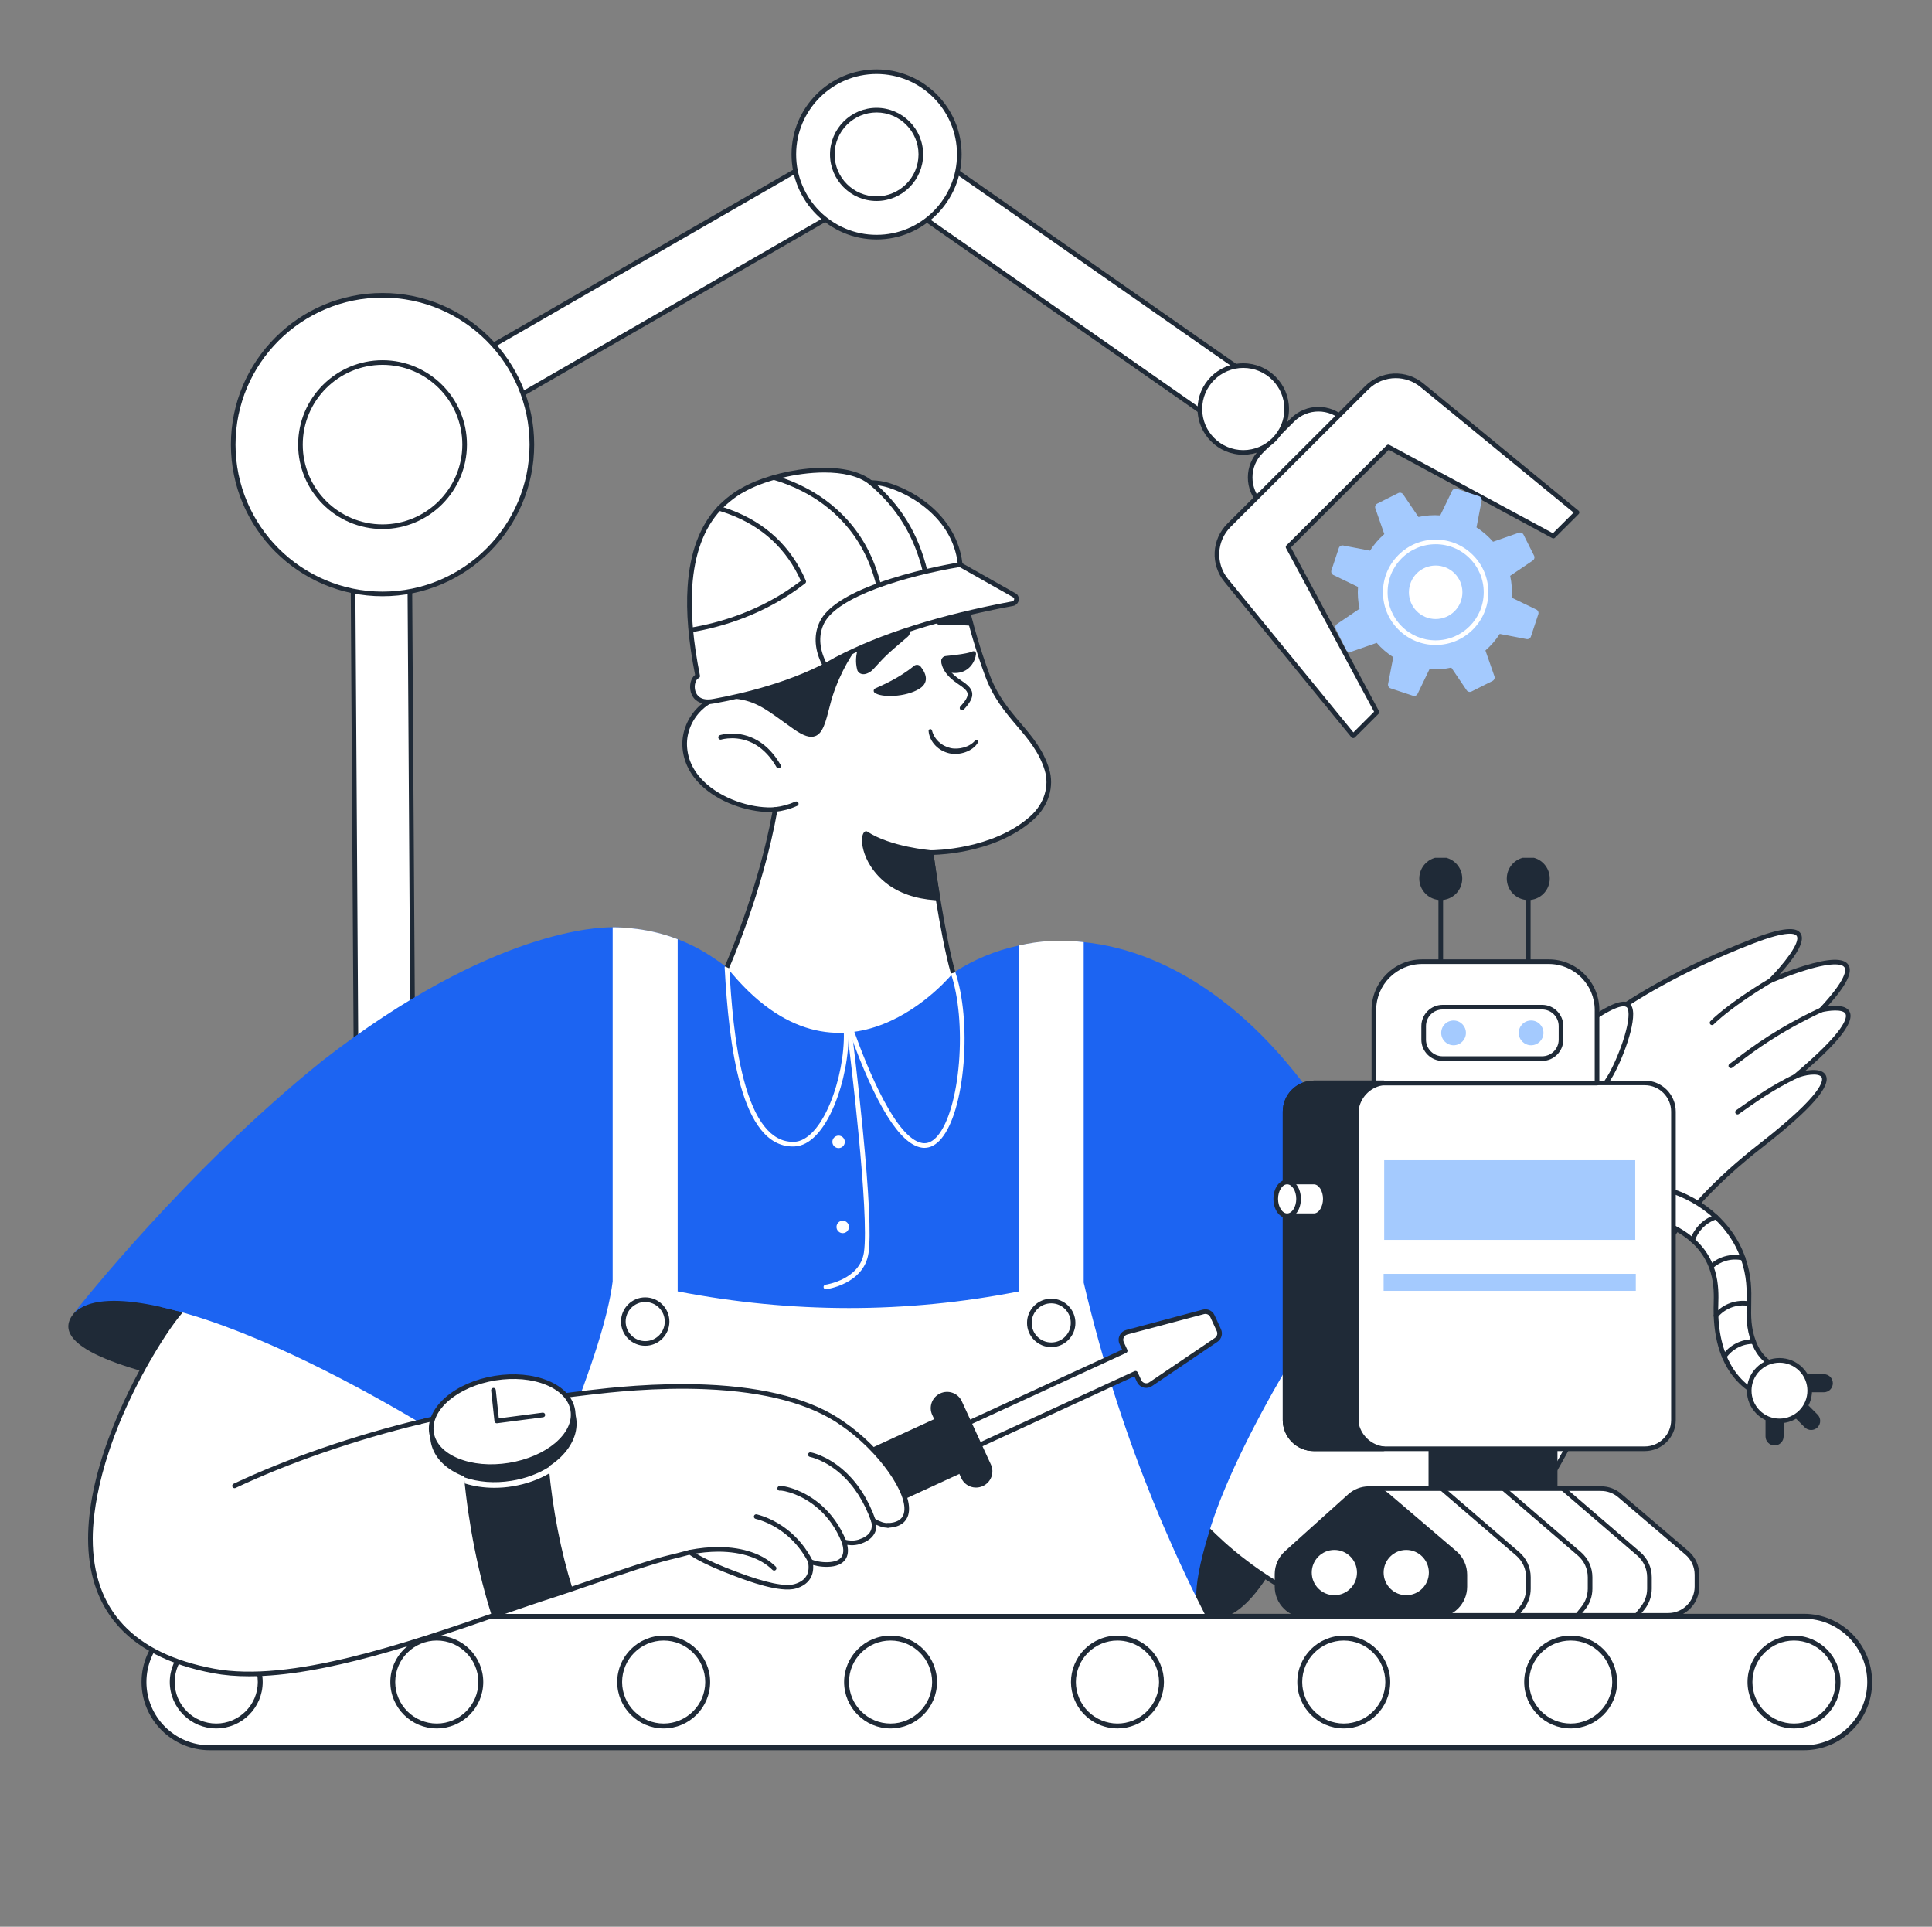<svg width="341" height="340" viewBox="0 0 341 340" fill="none" xmlns="http://www.w3.org/2000/svg">
<rect x="0" y="0" width="341" height="340" fill="#808080" stroke="none"/>
<g clip-path="url(#clip0_760_68959)">
<path d="M222.545 79.692L228.145 74.094C230.663 71.576 234.746 71.576 237.265 74.094L239.626 76.454L224.906 91.17L222.545 88.81C220.027 86.292 220.027 82.21 222.545 79.692Z" fill="white"/>
<path d="M224.907 91.578C224.853 91.578 224.8 91.568 224.751 91.547C224.701 91.527 224.656 91.497 224.618 91.459L222.257 89.098C220.962 87.803 220.249 86.082 220.249 84.251C220.249 82.42 220.962 80.698 222.257 79.403L227.857 73.805C230.53 71.133 234.88 71.133 237.553 73.805L239.914 76.166C239.991 76.242 240.034 76.346 240.034 76.454C240.034 76.562 239.991 76.666 239.914 76.742L225.195 91.459C225.157 91.496 225.112 91.527 225.063 91.547C225.013 91.568 224.96 91.578 224.907 91.578ZM232.705 72.615C231.158 72.615 229.611 73.204 228.433 74.382L222.833 79.98V79.98C221.693 81.121 221.064 82.638 221.064 84.251C221.064 85.864 221.693 87.381 222.833 88.522L224.907 90.594L239.05 76.454L236.977 74.382C235.799 73.204 234.252 72.615 232.705 72.615Z" fill="#1F2A37"/>
<path d="M218.659 76.165C217.633 76.165 216.633 75.85 215.793 75.261L152.763 31.258C150.485 29.684 149.915 26.561 151.49 24.284C153.064 22.006 156.188 21.437 158.466 23.011L158.504 23.038L221.534 67.041C223.805 68.626 224.36 71.751 222.775 74.022C222.312 74.684 221.697 75.225 220.98 75.598C220.263 75.971 219.467 76.165 218.659 76.165Z" fill="white"/>
<path d="M218.664 76.571H218.657C217.548 76.573 216.466 76.232 215.559 75.594L152.53 31.591C151.34 30.769 150.541 29.531 150.281 28.107C150.021 26.683 150.331 25.242 151.155 24.051C152.855 21.593 156.239 20.975 158.698 22.675L158.74 22.704L221.768 66.706C222.955 67.535 223.749 68.777 224.002 70.202C224.256 71.628 223.939 73.067 223.11 74.254C222.61 74.969 221.945 75.553 221.171 75.957C220.397 76.36 219.537 76.571 218.664 76.571ZM218.659 75.756C218.66 75.757 218.663 75.756 218.664 75.756C219.406 75.756 220.136 75.577 220.794 75.234C221.451 74.891 222.017 74.395 222.441 73.787C223.146 72.778 223.415 71.556 223.2 70.345C222.984 69.133 222.31 68.079 221.301 67.374L158.234 23.345C156.145 21.901 153.27 22.425 151.825 24.514C151.126 25.526 150.862 26.75 151.083 27.96C151.304 29.17 151.983 30.222 152.995 30.922L216.026 74.926C216.797 75.468 217.717 75.758 218.659 75.756Z" fill="#1F2A37"/>
<path d="M64.369 73.982L152.993 22.924L158 31.611L69.376 82.669L64.369 73.982Z" fill="white"/>
<path d="M69.377 83.076C69.305 83.076 69.235 83.057 69.173 83.022C69.111 82.986 69.059 82.934 69.023 82.872L64.016 74.185C63.962 74.091 63.948 73.98 63.976 73.876C64.004 73.772 64.072 73.683 64.166 73.629L152.789 22.57C152.836 22.543 152.887 22.526 152.94 22.519C152.993 22.512 153.047 22.516 153.099 22.53C153.15 22.544 153.199 22.567 153.241 22.6C153.284 22.633 153.319 22.673 153.346 22.72L158.353 31.407C158.407 31.5 158.422 31.612 158.394 31.716C158.365 31.82 158.297 31.909 158.204 31.963L69.58 83.022C69.518 83.057 69.448 83.076 69.377 83.076ZM64.926 74.131L69.526 82.112L157.443 31.461L152.843 23.48L64.926 74.131Z" fill="#1F2A37"/>
<path d="M62.149 78.013L72.178 77.949L72.965 202.168L62.937 202.232L62.149 78.013Z" fill="white"/>
<path d="M62.937 202.641C62.829 202.641 62.726 202.598 62.65 202.522C62.573 202.446 62.53 202.343 62.529 202.236L61.742 78.016C61.742 77.908 61.784 77.805 61.86 77.728C61.936 77.651 62.039 77.607 62.147 77.606L72.175 77.543H72.178C72.285 77.543 72.389 77.585 72.465 77.661C72.541 77.737 72.585 77.84 72.585 77.948L73.373 202.167C73.373 202.275 73.331 202.379 73.255 202.456C73.179 202.533 73.076 202.576 72.968 202.577L62.939 202.641H62.937ZM62.56 78.419L63.342 201.823L72.555 201.765L71.773 78.361L62.56 78.419Z" fill="#1F2A37"/>
<path d="M67.519 104.808C82.075 104.808 93.874 93.011 93.874 78.459C93.874 63.907 82.075 52.109 67.519 52.109C52.963 52.109 41.163 63.907 41.163 78.459C41.163 93.011 52.963 104.808 67.519 104.808Z" fill="white"/>
<path d="M67.519 105.215C52.762 105.215 40.756 93.212 40.756 78.458C40.756 63.704 52.762 51.701 67.519 51.701C82.276 51.701 94.282 63.704 94.282 78.458C94.282 93.213 82.276 105.215 67.519 105.215ZM67.519 52.516C53.211 52.516 41.571 64.154 41.571 78.458C41.571 92.763 53.211 104.4 67.519 104.4C81.827 104.4 93.467 92.763 93.467 78.458C93.467 64.154 81.827 52.516 67.519 52.516Z" fill="#1F2A37"/>
<path d="M67.519 93.352H67.519C59.305 93.352 52.622 86.67 52.622 78.458C52.622 70.246 59.305 63.565 67.519 63.565C75.733 63.565 82.416 70.246 82.416 78.458C82.407 86.662 75.724 93.343 67.519 93.352ZM67.519 64.38C59.754 64.38 53.437 70.695 53.437 78.458C53.437 86.221 59.754 92.537 67.519 92.537C75.275 92.528 81.592 86.212 81.601 78.458C81.601 70.695 75.284 64.38 67.519 64.38Z" fill="#1F2A37"/>
<path d="M154.716 41.847C162.781 41.847 169.319 35.311 169.319 27.248C169.319 19.185 162.781 12.648 154.716 12.648C146.651 12.648 140.113 19.185 140.113 27.248C140.113 35.311 146.651 41.847 154.716 41.847Z" fill="white"/>
<path d="M154.716 42.254C146.44 42.254 139.706 35.522 139.706 27.247C139.706 18.972 146.44 12.24 154.716 12.24C162.993 12.24 169.727 18.972 169.727 27.247C169.727 35.522 162.993 42.254 154.716 42.254ZM154.716 13.055C146.889 13.055 140.521 19.422 140.521 27.247C140.521 35.073 146.889 41.439 154.716 41.439C162.544 41.439 168.912 35.073 168.912 27.247C168.912 19.422 162.544 13.055 154.716 13.055Z" fill="#1F2A37"/>
<path d="M154.716 35.057C150.402 35.057 146.904 31.561 146.904 27.247C146.904 22.934 150.402 19.438 154.716 19.438C159.03 19.438 162.528 22.934 162.528 27.247C162.523 31.558 159.028 35.052 154.716 35.057Z" fill="white"/>
<path d="M154.717 35.464H154.716C150.184 35.464 146.497 31.778 146.497 27.247C146.497 22.716 150.184 19.029 154.716 19.029C159.248 19.029 162.936 22.716 162.936 27.247C162.93 31.773 159.243 35.459 154.717 35.464ZM154.716 19.844C150.634 19.844 147.312 23.165 147.312 27.247C147.312 31.328 150.634 34.649 154.716 34.649C158.794 34.645 162.116 31.324 162.12 27.246C162.12 23.165 158.799 19.844 154.716 19.844Z" fill="#1F2A37"/>
<path d="M219.441 79.835C223.672 79.835 227.103 76.406 227.103 72.175C227.103 67.945 223.672 64.516 219.441 64.516C215.21 64.516 211.779 67.945 211.779 72.175C211.779 76.406 215.21 79.835 219.441 79.835Z" fill="white"/>
<path d="M219.441 80.242C214.992 80.242 211.372 76.623 211.372 72.175C211.372 67.727 214.992 64.107 219.441 64.107C223.891 64.107 227.51 67.727 227.51 72.175C227.51 76.623 223.89 80.242 219.441 80.242ZM219.441 64.923C215.441 64.923 212.187 68.176 212.187 72.175C212.187 76.174 215.441 79.427 219.441 79.427C223.441 79.427 226.695 76.174 226.695 72.175C226.695 68.176 223.441 64.923 219.441 64.923Z" fill="#1F2A37"/>
<path d="M216.442 102.437L238.845 129.849L243.03 125.672L227.346 96.529L245.042 78.869L274.163 94.6L278.349 90.424L250.97 67.978C248.075 65.605 243.853 65.811 241.204 68.455L216.936 92.674C214.287 95.318 214.073 99.539 216.442 102.437Z" fill="white"/>
<path d="M238.845 130.256C238.784 130.256 238.725 130.243 238.67 130.217C238.615 130.191 238.567 130.154 238.529 130.107L216.126 102.695C213.614 99.621 213.839 95.189 216.648 92.385L240.916 68.166C242.264 66.814 244.067 66.013 245.975 65.919C247.882 65.826 249.755 66.448 251.228 67.662L278.607 90.108C278.651 90.144 278.687 90.189 278.713 90.24C278.738 90.291 278.753 90.347 278.756 90.403C278.758 90.46 278.749 90.517 278.729 90.57C278.708 90.623 278.677 90.672 278.637 90.712L274.451 94.889C274.389 94.951 274.309 94.991 274.222 95.004C274.135 95.016 274.047 95.001 273.97 94.959L245.115 79.371L227.849 96.604L243.389 125.479C243.43 125.556 243.446 125.645 243.433 125.731C243.42 125.818 243.38 125.898 243.318 125.96L239.133 130.137C239.056 130.214 238.953 130.256 238.845 130.256ZM246.349 66.726C244.587 66.726 242.833 67.405 241.492 68.743L217.224 92.962C214.712 95.469 214.512 99.431 216.757 102.179L238.875 129.243L242.527 125.598L226.987 96.723C226.945 96.645 226.93 96.557 226.943 96.47C226.955 96.383 226.996 96.303 227.058 96.241L244.753 78.58C244.816 78.518 244.896 78.478 244.983 78.466C245.069 78.453 245.158 78.469 245.235 78.51L274.09 94.097L277.742 90.453L250.711 68.293C249.432 67.244 247.888 66.726 246.349 66.726Z" fill="#1F2A37"/>
<path d="M221.041 100.28C219.385 100.28 218.043 98.938 218.043 97.283C218.043 96.889 218.121 96.499 218.271 96.136C218.422 95.772 218.643 95.442 218.921 95.163C220.092 93.993 221.99 93.993 223.161 95.163C224.331 96.334 224.331 98.231 223.161 99.402C222.882 99.68 222.552 99.901 222.188 100.052C221.824 100.202 221.434 100.28 221.041 100.28ZM221.041 94.972C220.737 94.972 220.436 95.031 220.156 95.147C219.875 95.263 219.621 95.434 219.407 95.649C218.505 96.551 218.505 98.014 219.407 98.916C220.31 99.818 221.773 99.818 222.675 98.915C223.577 98.013 223.577 96.551 222.674 95.649C222.241 95.216 221.653 94.972 221.041 94.972ZM246.677 75.574C245.023 75.573 243.683 74.231 243.685 72.577C243.686 70.924 245.028 69.584 246.682 69.586C248.336 69.587 249.676 70.929 249.674 72.583C249.673 73.376 249.358 74.137 248.796 74.698C248.518 74.976 248.188 75.197 247.824 75.347C247.46 75.498 247.07 75.575 246.677 75.574ZM246.677 70.269C245.402 70.27 244.369 71.305 244.37 72.579C244.37 73.854 245.405 74.887 246.68 74.886C247.955 74.885 248.988 73.851 248.987 72.576C248.987 72.273 248.927 71.972 248.811 71.692C248.695 71.412 248.524 71.158 248.31 70.944C248.095 70.73 247.841 70.56 247.56 70.444C247.28 70.328 246.98 70.269 246.677 70.269Z" fill="white"/>
</g>
<g clip-path="url(#clip1_760_68959)">
<path d="M318.387 308.423H37.029C30.613 308.423 25.412 303.228 25.412 296.82C25.412 290.412 30.613 285.217 37.029 285.217H318.387C324.803 285.217 330.004 290.412 330.004 296.82C330.004 303.228 324.803 308.423 318.387 308.423H318.387Z" fill="white"/>
<path d="M318.388 308.855H37.029C30.386 308.855 24.98 303.456 24.98 296.819C24.98 290.183 30.386 284.783 37.029 284.783H318.387C325.031 284.783 330.436 290.183 330.436 296.819C330.437 300.034 329.183 303.057 326.907 305.33C324.632 307.603 321.606 308.855 318.388 308.855ZM37.029 285.649C30.862 285.649 25.845 290.66 25.845 296.819C25.845 302.978 30.862 307.989 37.029 307.989H318.388C321.376 307.989 324.184 306.827 326.297 304.717C328.409 302.607 329.572 299.803 329.572 296.819C329.572 290.66 324.555 285.649 318.387 285.649H37.029Z" fill="#1F2A37"/>
<path d="M38.166 304.623C42.494 304.623 46.003 301.13 46.003 296.82C46.003 292.51 42.494 289.016 38.166 289.016C33.838 289.016 30.329 292.51 30.329 296.82C30.329 301.13 33.838 304.623 38.166 304.623Z" fill="white"/>
<path d="M38.166 305.01C33.644 305.01 29.966 301.335 29.966 296.818C29.966 292.302 33.645 288.627 38.166 288.627C42.688 288.627 46.366 292.302 46.366 296.818C46.366 301.335 42.688 305.01 38.166 305.01ZM38.166 289.493C34.121 289.493 30.83 292.779 30.83 296.818C30.83 300.858 34.121 304.144 38.166 304.144C42.211 304.144 45.502 300.858 45.502 296.818C45.502 292.779 42.211 289.493 38.166 289.493Z" fill="#1F2A37"/>
<path d="M197.233 304.623C201.561 304.623 205.07 301.13 205.07 296.82C205.07 292.51 201.561 289.016 197.233 289.016C192.905 289.016 189.396 292.51 189.396 296.82C189.396 301.13 192.905 304.623 197.233 304.623Z" fill="white"/>
<path d="M197.244 305.01C194.024 305.01 190.964 303.105 189.657 299.954C188.82 297.935 188.819 295.711 189.654 293.691C190.491 291.666 192.068 290.089 194.095 289.25C198.272 287.523 203.078 289.511 204.808 293.683C205.646 295.702 205.647 297.926 204.812 299.946C203.974 301.971 202.397 303.548 200.37 304.387C199.379 304.798 198.317 305.01 197.244 305.01ZM197.223 289.493C196.263 289.493 195.312 289.682 194.425 290.05C192.612 290.801 191.201 292.211 190.452 294.023C189.706 295.828 189.707 297.817 190.455 299.621C192.003 303.354 196.303 305.133 200.04 303.586C201.853 302.836 203.264 301.426 204.013 299.614C204.76 297.809 204.759 295.82 204.01 294.015C202.841 291.197 200.103 289.493 197.223 289.493Z" fill="#1F2A37"/>
<path d="M157.186 304.623C161.515 304.623 165.023 301.13 165.023 296.82C165.023 292.51 161.515 289.016 157.186 289.016C152.858 289.016 149.35 292.51 149.35 296.82C149.35 301.13 152.858 304.623 157.186 304.623Z" fill="white"/>
<path d="M157.186 305.01C152.665 305.01 148.986 301.335 148.986 296.818C148.986 292.302 152.665 288.627 157.186 288.627C161.708 288.627 165.387 292.302 165.387 296.818C165.387 301.335 161.708 305.01 157.186 305.01ZM157.186 289.493C153.142 289.493 149.851 292.779 149.851 296.818C149.851 300.858 153.142 304.144 157.186 304.144C161.231 304.144 164.522 300.858 164.522 296.818C164.522 292.779 161.232 289.493 157.186 289.493Z" fill="#1F2A37"/>
<path d="M117.14 304.623C121.468 304.623 124.976 301.13 124.976 296.82C124.976 292.51 121.468 289.016 117.14 289.016C112.811 289.016 109.303 292.51 109.303 296.82C109.303 301.13 112.811 304.623 117.14 304.623Z" fill="white"/>
<path d="M117.139 305.01C112.618 305.01 108.939 301.335 108.939 296.818C108.939 292.302 112.618 288.627 117.139 288.627C121.661 288.627 125.34 292.302 125.34 296.818C125.34 301.335 121.661 305.01 117.139 305.01ZM117.139 289.493C113.095 289.493 109.804 292.779 109.804 296.818C109.804 300.858 113.095 304.144 117.139 304.144C121.184 304.144 124.475 300.858 124.475 296.818C124.475 292.779 121.184 289.493 117.139 289.493Z" fill="#1F2A37"/>
<path d="M77.093 304.623C81.421 304.623 84.93 301.13 84.93 296.82C84.93 292.51 81.421 289.016 77.093 289.016C72.764 289.016 69.256 292.51 69.256 296.82C69.256 301.13 72.764 304.623 77.093 304.623Z" fill="white"/>
<path d="M77.094 305.01C72.572 305.01 68.894 301.335 68.894 296.818C68.894 292.302 72.572 288.627 77.094 288.627C81.615 288.627 85.294 292.302 85.294 296.818C85.294 301.335 81.615 305.01 77.094 305.01ZM77.094 289.493C73.049 289.493 69.758 292.779 69.758 296.818C69.758 300.858 73.049 304.144 77.094 304.144C81.138 304.144 84.429 300.858 84.429 296.818C84.429 292.779 81.138 289.493 77.094 289.493Z" fill="#1F2A37"/>
<path d="M316.641 304.623C320.969 304.623 324.477 301.13 324.477 296.82C324.477 292.51 320.969 289.016 316.641 289.016C312.312 289.016 308.804 292.51 308.804 296.82C308.804 301.13 312.312 304.623 316.641 304.623Z" fill="white"/>
<path d="M316.64 305.01C312.119 305.01 308.44 301.335 308.44 296.818C308.44 292.302 312.119 288.627 316.64 288.627C321.162 288.627 324.841 292.302 324.841 296.818C324.841 301.335 321.162 305.01 316.64 305.01ZM316.64 289.493C312.596 289.493 309.305 292.779 309.305 296.818C309.305 300.858 312.596 304.144 316.64 304.144C320.685 304.144 323.976 300.858 323.976 296.818C323.976 292.779 320.685 289.493 316.64 289.493Z" fill="#1F2A37"/>
<path d="M277.224 304.623C281.552 304.623 285.06 301.13 285.06 296.82C285.06 292.51 281.552 289.016 277.224 289.016C272.895 289.016 269.387 292.51 269.387 296.82C269.387 301.13 272.895 304.623 277.224 304.623Z" fill="white"/>
<path d="M277.223 305.01C272.702 305.01 269.023 301.335 269.023 296.818C269.023 292.302 272.702 288.627 277.223 288.627C281.745 288.627 285.424 292.302 285.424 296.818C285.424 301.335 281.745 305.01 277.223 305.01ZM277.223 289.493C273.179 289.493 269.888 292.779 269.888 296.818C269.888 300.858 273.179 304.144 277.223 304.144C281.268 304.144 284.559 300.858 284.559 296.818C284.559 292.779 281.268 289.493 277.223 289.493Z" fill="#1F2A37"/>
<path d="M237.177 304.623C241.505 304.623 245.014 301.13 245.014 296.82C245.014 292.51 241.505 289.016 237.177 289.016C232.849 289.016 229.34 292.51 229.34 296.82C229.34 301.13 232.849 304.623 237.177 304.623Z" fill="white"/>
<path d="M237.178 305.01C232.656 305.01 228.978 301.335 228.978 296.818C228.978 292.302 232.656 288.627 237.178 288.627C241.699 288.627 245.378 292.302 245.378 296.818C245.378 301.335 241.699 305.01 237.178 305.01ZM237.178 289.493C233.133 289.493 229.842 292.779 229.842 296.818C229.842 300.858 233.133 304.144 237.178 304.144C241.222 304.144 244.513 300.858 244.513 296.818C244.513 292.779 241.222 289.493 237.178 289.493Z" fill="#1F2A37"/>
</g>
<g clip-path="url(#clip2_760_68959)">
<path d="M244.713 216.605C230.807 228.922 199.648 285.169 214.558 285.183C225.675 285.196 237.617 245.617 244.713 216.605Z" fill="#1F2A37"/>
<path d="M214.563 285.591H214.557C212.623 285.589 211.313 284.718 210.663 283C209.671 280.378 210.284 275.79 212.487 269.362C214.407 263.762 217.494 256.917 221.415 249.567C229.08 235.198 238.549 221.517 244.441 216.298C244.507 216.24 244.589 216.205 244.675 216.197C244.762 216.189 244.849 216.209 244.924 216.254C244.999 216.299 245.057 216.367 245.09 216.447C245.124 216.528 245.131 216.617 245.11 216.702C242.011 229.371 237.139 247.501 231.524 261.926C228.694 269.197 225.927 274.868 223.301 278.78C220.267 283.299 217.327 285.591 214.563 285.591ZM243.988 217.841C238.125 223.574 229.34 236.448 222.136 249.952C213.673 265.818 209.67 278.064 211.428 282.711C211.953 284.097 212.977 284.771 214.558 284.773H214.563C217.038 284.773 219.749 282.603 222.622 278.324C225.215 274.461 227.954 268.844 230.762 261.629C236.166 247.744 240.885 230.401 243.988 217.841ZM69.687 249.196C53.219 238.1 20.63 222.776 13.072 231.711C3.137 243.422 69.687 249.196 69.687 249.196Z" fill="#1F2A37"/>
<path d="M244.713 216.605C241.447 219.218 233.853 229.84 226.807 241.898C221.214 251.467 215.968 261.942 213.506 270.034C213.492 270.09 213.478 270.117 213.478 270.144C213.478 270.158 213.465 270.158 213.465 270.172C211.632 276.091 211.079 279.684 211.151 281.861C211.23 284.258 212.068 284.941 212.799 285.129C213.015 285.183 213.222 285.196 213.396 285.196H84.665C84.669 285.179 89.83 262.663 90.134 261.333C85.568 257.439 63.491 243.169 42.087 234.924C32.842 231.363 17.983 226.786 13.072 231.697C13.8 230.763 32.873 206.488 56.894 187.19C87.132 163.67 106.277 163.661 107.723 163.629C107.767 163.627 107.908 163.623 108.137 163.623C109.572 163.619 114.418 163.758 119.596 165.731C119.6 165.733 119.606 165.736 119.61 165.737C123.089 167.043 125.678 168.755 128.281 170.708C165.697 171.635 168.09 171.695 168.21 171.698H168.216C171.692 169.407 175.6 167.758 179.798 166.855C183.435 166.072 187.291 165.849 191.272 166.251C206.755 167.819 224.14 178.863 238.021 203.326C242.012 210.322 244.311 215.733 244.713 216.605Z" fill="#1C64F2"/>
<path d="M212.847 285.209H86.218C86.219 285.205 86.222 285.2 86.223 285.195C95.8 262.734 106.553 238.832 108.136 226.138V163.623C109.647 163.623 114.512 163.745 119.596 165.731C119.6 165.733 119.605 165.735 119.609 165.737V227.884C139.85 231.798 159.912 231.803 179.797 227.9V166.855C183.459 165.99 187.295 165.775 191.272 166.251V226.336C192.981 233.606 194.994 240.802 197.303 247.903C201.109 259.534 205.735 270.892 211.15 281.861C211.679 282.936 212.218 284.006 212.763 285.073C212.778 285.093 212.791 285.112 212.799 285.129C212.814 285.153 212.825 285.175 212.838 285.195C212.841 285.199 212.844 285.205 212.847 285.209Z" fill="white"/>
<path d="M214.557 285.619H83.77C83.662 285.619 83.558 285.576 83.481 285.499C83.404 285.422 83.361 285.318 83.361 285.21C83.361 285.101 83.404 284.997 83.481 284.921C83.558 284.844 83.662 284.801 83.77 284.801H214.558C214.611 284.801 214.665 284.811 214.714 284.832C214.764 284.853 214.809 284.883 214.847 284.921C214.885 284.959 214.915 285.004 214.935 285.053C214.956 285.103 214.967 285.156 214.967 285.21C214.967 285.264 214.956 285.317 214.935 285.366C214.915 285.416 214.885 285.461 214.847 285.499C214.809 285.537 214.764 285.567 214.714 285.588C214.664 285.608 214.611 285.619 214.557 285.619Z" fill="#1F2A37"/>
<path d="M145.768 227.517C145.662 227.518 145.561 227.477 145.485 227.404C145.408 227.331 145.363 227.231 145.359 227.125C145.354 227.02 145.391 226.917 145.461 226.837C145.531 226.758 145.629 226.709 145.734 226.701C145.898 226.678 151.77 225.769 152.482 221.027C153.494 214.244 149.969 185.557 149.594 182.565L149.594 182.562C149.589 182.528 149.585 182.497 149.582 182.467C149.571 182.377 149.564 182.325 149.562 182.314L149.567 182.314C149.556 182.125 149.589 182.013 149.751 181.912C149.817 181.87 149.894 181.849 149.972 181.85C150.05 181.85 150.126 181.874 150.192 181.917C150.302 181.989 150.337 182.026 150.37 182.212L150.374 182.212C150.384 182.296 150.395 182.38 150.406 182.464L150.418 182.565C150.447 182.798 150.49 183.141 150.544 183.581C150.641 184.378 150.797 185.663 150.983 187.26C151.309 190.064 151.793 194.362 152.24 198.917C153.391 210.63 153.744 218.11 153.291 221.148C152.466 226.641 145.834 227.517 145.768 227.517Z" fill="white"/>
<path d="M148.013 202.598C148.621 202.598 149.113 202.105 149.113 201.498C149.113 200.891 148.621 200.398 148.013 200.398C147.406 200.398 146.914 200.891 146.914 201.498C146.914 202.105 147.406 202.598 148.013 202.598Z" fill="white"/>
<path d="M148.742 217.608C149.349 217.608 149.841 217.115 149.841 216.508C149.841 215.901 149.349 215.408 148.742 215.408C148.135 215.408 147.643 215.901 147.643 216.508C147.643 217.115 148.135 217.608 148.742 217.608Z" fill="white"/>
<path d="M163.167 202.557C162.98 202.557 162.792 202.54 162.602 202.505C158.803 201.841 154.536 194.972 149.924 182.09C149.889 181.988 149.896 181.877 149.943 181.781C149.99 181.684 150.072 181.61 150.173 181.574C150.274 181.538 150.385 181.543 150.482 181.587C150.58 181.632 150.656 181.713 150.694 181.814C153.23 188.897 158.169 200.899 162.747 201.7C163.722 201.878 164.654 201.44 165.522 200.397C167.388 198.168 168.784 193.36 169.258 187.535C169.732 181.702 169.202 175.825 167.84 171.815C167.807 171.713 167.816 171.601 167.864 171.505C167.912 171.409 167.996 171.336 168.098 171.301C168.2 171.267 168.311 171.274 168.408 171.321C168.504 171.367 168.579 171.45 168.615 171.552C170.011 175.662 170.556 181.662 170.073 187.601C169.579 193.678 168.149 198.533 166.15 200.922C165.252 202 164.231 202.557 163.167 202.557ZM139.934 202.312C130.705 202.314 128.645 184.329 127.901 170.731C127.895 170.622 127.932 170.516 128.005 170.435C128.077 170.354 128.179 170.306 128.287 170.3C128.508 170.287 128.705 170.46 128.718 170.686C129.042 176.613 129.626 184.221 131.274 190.496C133.19 197.795 136.108 201.493 139.949 201.493C140.034 201.493 140.119 201.491 140.205 201.488C142.469 201.392 144.771 198.918 146.519 194.699C148.121 190.836 149.047 186.024 148.938 182.142C148.937 182.088 148.946 182.034 148.965 181.984C148.984 181.934 149.013 181.888 149.05 181.849C149.087 181.81 149.131 181.779 149.18 181.757C149.229 181.735 149.282 181.723 149.336 181.721L149.347 181.721C149.454 181.721 149.556 181.763 149.632 181.837C149.709 181.911 149.753 182.012 149.756 182.119C149.868 186.109 148.918 191.049 147.275 195.012C145.372 199.604 142.873 202.194 140.24 202.305C140.138 202.309 140.036 202.312 139.934 202.312ZM219.978 275.835C220.514 276.247 221.078 276.659 221.668 277.072C227.481 281.182 235.822 285.498 244.727 285.347C257.039 285.154 270.753 269.443 281.087 246.391C289.153 228.384 292.011 216.783 310.892 202.075C329.443 187.615 319.838 188.563 316.856 189.951C334.802 174.845 321.432 178.226 321.432 178.226C335.737 162.927 312.486 173.058 312.486 173.058C312.486 173.058 325.953 159.683 309.312 166.103C295.405 171.463 287.064 177.237 287.064 177.237C282.104 175.642 254.03 202.914 244.273 215.532C229.063 225.159 214.556 245.98 213.13 269.868C213.626 270.335 216.262 273.068 219.978 275.835Z" fill="white"/>
<path d="M244.27 285.759C235.175 285.76 226.851 281.237 221.432 277.406C220.856 277.004 220.289 276.589 219.731 276.161C216.493 273.75 214.069 271.364 213.156 270.465C213.018 270.329 212.915 270.228 212.85 270.166C212.806 270.125 212.772 270.075 212.75 270.019C212.728 269.963 212.718 269.904 212.722 269.844C213.392 258.612 217.01 247.303 223.183 237.139C228.732 228.003 236.121 220.224 243.994 215.225C248.847 208.962 258.372 198.912 267.189 190.754C271.893 186.403 276.121 182.837 279.417 180.442C283.137 177.74 285.618 176.545 286.986 176.796C288.192 175.989 296.389 170.646 309.165 165.721C315.832 163.149 317.291 163.911 317.808 164.709C318.442 165.688 317.775 167.41 315.768 169.973C315.196 170.703 314.596 171.396 314.084 171.962C315.223 171.515 316.791 170.933 318.407 170.437C322.808 169.084 325.358 169.009 326.203 170.205C327.098 171.473 325.942 173.832 322.567 177.593C323.893 177.408 325.858 177.358 326.458 178.529C327.567 180.694 322.926 185.254 318.642 188.965C320.062 188.685 321.63 188.712 322.203 189.65C323.353 191.531 319.735 195.7 311.144 202.398C295.058 214.928 290.705 225.092 284.68 239.16C283.667 241.524 282.62 243.969 281.46 246.558C276.266 258.145 270.211 267.882 263.95 274.717C257.422 281.844 250.777 285.661 244.733 285.755C244.578 285.758 244.424 285.759 244.27 285.759ZM213.55 269.705C213.601 269.755 213.662 269.815 213.73 269.882C214.632 270.77 217.028 273.129 220.222 275.506L220.228 275.51C220.776 275.932 221.335 276.341 221.902 276.736C227.315 280.563 235.668 285.096 244.72 284.937C250.534 284.847 256.975 281.122 263.347 274.165C269.55 267.394 275.555 257.732 280.714 246.224C281.871 243.64 282.916 241.199 283.928 238.838C290.001 224.658 294.389 214.412 310.641 201.752C321.954 192.934 321.817 190.587 321.505 190.077C321.006 189.26 318.445 189.663 317.029 190.322C316.939 190.364 316.837 190.372 316.742 190.344C316.646 190.316 316.565 190.255 316.511 190.171C316.458 190.088 316.437 189.988 316.452 189.89C316.467 189.792 316.517 189.702 316.593 189.638C325.823 181.869 326.057 179.542 325.73 178.902C325.271 178.007 322.704 178.328 321.532 178.623C321.446 178.645 321.356 178.638 321.275 178.604C321.193 178.57 321.125 178.51 321.08 178.434C321.035 178.358 321.016 178.269 321.026 178.182C321.035 178.094 321.073 178.011 321.133 177.947C326.036 172.703 325.845 171.116 325.535 170.678C325.26 170.288 324.039 169.563 318.653 171.217C315.582 172.161 312.679 173.421 312.65 173.433C312.47 173.512 312.258 173.451 312.148 173.288C312.037 173.125 312.059 172.907 312.198 172.768C314.688 170.294 317.862 166.297 317.121 165.154C316.868 164.763 315.615 164.11 309.459 166.485C295.757 171.767 287.38 177.516 287.297 177.573C287.246 177.609 287.187 177.632 287.124 177.642C287.062 177.651 286.999 177.646 286.939 177.626C286.355 177.439 284.665 177.641 279.898 181.104C276.627 183.481 272.425 187.025 267.745 191.355C258.93 199.511 249.412 209.556 244.597 215.783C244.568 215.82 244.532 215.853 244.492 215.878C236.701 220.809 229.382 228.511 223.882 237.565C217.812 247.558 214.241 258.667 213.55 269.705ZM170.564 105.498C170.467 105.553 170.371 105.608 170.275 105.649C162.745 109.663 146.269 134.034 146.269 134.034C146.269 134.034 135.22 124.288 130.108 123.093C130.48 117.333 126.728 111.065 124.639 108.123C124.062 107.326 123.636 106.433 123.348 105.498H170.564Z" fill="#1F2A37"/>
<path d="M184.773 135.767C185.652 138.599 184.786 141.953 182.134 144.331C175.236 150.53 164.325 150.448 164.325 150.448C164.325 150.448 166.249 164.729 168.228 171.685C168.228 171.685 148.564 196.125 128.295 170.695C128.295 170.695 134.231 157.499 136.828 142.846C131.084 143.341 121.163 139.437 120.847 131.575C120.668 127.094 124.447 122.558 129.202 122.846C133.819 123.121 136.045 125.348 140.387 128.372C144.427 131.176 144.922 128.977 146.131 124.235C147.203 120.015 149.388 116.042 151.161 113.719C155.146 108.482 164.16 106.365 170.289 105.65C171.306 110.186 172.611 114.668 174.219 119.025C176.981 126.709 182.725 129.156 184.773 135.767Z" fill="white"/>
<path d="M167.834 171.795C165.87 164.892 163.939 150.644 163.92 150.501C163.912 150.443 163.917 150.384 163.934 150.329C163.95 150.273 163.979 150.221 164.017 150.177C164.056 150.133 164.103 150.098 164.156 150.074C164.209 150.05 164.267 150.037 164.325 150.037H164.336C164.692 150.037 175.244 149.971 181.861 144.025C184.297 141.841 185.262 138.723 184.382 135.887C183.396 132.705 181.52 130.496 179.534 128.158C177.432 125.684 175.258 123.125 173.834 119.162C172.294 114.99 170.995 110.595 169.971 106.099C165.537 106.649 155.672 108.465 151.486 113.966C149.801 116.173 147.614 120.056 146.528 124.334L146.478 124.527C145.731 127.459 145.238 129.395 143.888 129.899C142.981 130.238 141.83 129.87 140.154 128.707C139.427 128.201 138.769 127.724 138.133 127.263C134.985 124.982 132.906 123.475 129.177 123.253C127.216 123.135 125.307 123.885 123.794 125.368C122.115 127.012 121.166 129.326 121.255 131.557C121.359 134.13 122.52 136.411 124.707 138.339C128.194 141.413 133.426 142.727 136.793 142.437C136.856 142.431 136.919 142.44 136.977 142.463C137.036 142.486 137.088 142.522 137.13 142.569C137.216 142.663 137.253 142.791 137.231 142.916C134.655 157.451 128.727 170.729 128.668 170.862L127.922 170.526C127.98 170.396 133.729 157.515 136.333 143.285C132.794 143.418 127.648 142.022 124.166 138.953C121.838 136.901 120.549 134.355 120.438 131.59C120.34 129.131 121.38 126.587 123.221 124.783C124.902 123.137 127.035 122.304 129.226 122.437C133.193 122.673 135.466 124.32 138.613 126.6C139.246 127.059 139.901 127.534 140.621 128.035C142.014 129.002 142.989 129.361 143.602 129.133C144.551 128.778 145.027 126.91 145.686 124.325L145.735 124.132C146.852 119.736 149.102 115.741 150.835 113.47C152.667 111.063 155.677 109.089 159.782 107.603C163.624 106.213 167.59 105.552 170.241 105.243C170.342 105.231 170.443 105.257 170.525 105.316C170.608 105.374 170.666 105.461 170.688 105.56C171.716 110.146 173.033 114.629 174.603 118.882C175.978 122.709 178.103 125.21 180.157 127.628C182.199 130.033 184.128 132.303 185.163 135.645C186.14 138.79 185.084 142.234 182.407 144.634C178.776 147.897 174.051 149.415 170.727 150.113C167.964 150.694 165.73 150.821 164.793 150.848C165.141 153.343 166.871 165.42 168.621 171.572L167.834 171.795Z" fill="#1F2A37"/>
<path d="M151.27 118.076C151.194 117.659 151.171 117.703 151.119 117.183C150.65 112.256 155.965 107.948 159.941 110.09C160.815 110.58 160.882 111.777 160.202 112.372C156.02 115.885 155.979 116.127 154.595 117.595C154.016 118.233 153.681 118.621 152.905 118.887C152.108 119.153 151.384 118.762 151.27 118.076ZM154.472 121.485C155.709 120.922 158.732 119.643 161.315 117.513C161.672 117.21 162.208 117.265 162.497 117.623V117.636C163.253 118.571 164.228 120.317 162.277 121.54C159.886 123.039 155.516 123.149 154.362 122.228C154.096 122.003 154.209 121.59 154.472 121.485ZM166.922 115.767C166.454 115.808 166.111 116.221 166.152 116.688C166.262 117.898 167.1 118.956 169.024 118.736C171.168 118.502 172.143 116.661 172.267 115.396C172.295 115.162 172.116 114.942 171.869 114.915C171.372 114.915 171.836 115.278 166.922 115.767ZM164.833 108.564C164.563 109.285 164.982 110.196 165.987 110.296L166.221 110.31C166.637 110.322 169.32 110.213 171.47 110.434C171.044 108.853 170.646 107.272 170.288 105.678C169.354 105.788 168.351 105.925 167.306 106.118C167.224 106.159 167.155 106.186 167.073 106.228C166.123 106.638 165.241 107.486 164.833 108.564ZM152.864 147.094C151.669 148.207 153.496 157.65 165.08 158.447C165.245 158.461 165.396 158.461 165.534 158.475C164.805 154.021 164.324 150.447 164.324 150.447C164.311 150.447 157.138 149.898 152.864 147.094Z" fill="#1F2A37"/>
<path d="M165.534 158.883C165.521 158.883 165.507 158.883 165.493 158.881C165.429 158.875 165.36 158.872 165.289 158.869C165.211 158.865 165.131 158.861 165.047 158.854C161.568 158.615 158.648 157.593 156.373 155.818C154.637 154.463 153.3 152.644 152.61 150.696C151.995 148.958 151.984 147.353 152.586 146.793C152.653 146.731 152.739 146.693 152.83 146.685C152.921 146.677 153.012 146.7 153.089 146.751C157.211 149.456 164.207 150.028 164.35 150.038C164.444 150.044 164.534 150.083 164.603 150.147C164.673 150.212 164.717 150.298 164.73 150.392C164.735 150.428 165.219 154.012 165.938 158.408C165.947 158.467 165.944 158.527 165.928 158.584C165.912 158.641 165.884 158.694 165.846 158.739C165.807 158.784 165.76 158.821 165.706 158.846C165.652 158.87 165.593 158.883 165.534 158.883ZM153.016 147.672C152.902 148.153 152.933 149.156 153.382 150.423C153.751 151.467 154.697 153.473 156.876 155.173C159.007 156.836 161.756 157.799 165.048 158.035C164.66 155.635 164.299 153.231 163.964 150.824C162.486 150.675 156.803 149.961 153.016 147.672Z" fill="#1F2A37"/>
<path d="M26.73 238.913C28.07 236.631 29.419 234.621 30.345 233.334C29.478 234.499 28.185 236.431 26.73 238.913Z" fill="white"/>
<path d="M26.729 239.322C26.657 239.322 26.586 239.303 26.524 239.267C26.462 239.231 26.41 239.179 26.374 239.116C26.339 239.054 26.32 238.983 26.32 238.911C26.321 238.839 26.34 238.768 26.377 238.706C27.651 236.532 28.978 234.485 30.017 233.089C30.081 233.002 30.177 232.943 30.284 232.927C30.392 232.91 30.501 232.937 30.588 233.001C30.676 233.065 30.735 233.161 30.751 233.268C30.768 233.376 30.741 233.485 30.677 233.573C30.129 234.335 28.681 236.4 27.082 239.12C27.046 239.182 26.994 239.233 26.932 239.268C26.87 239.304 26.8 239.322 26.729 239.322Z" fill="#1F2A37"/>
<path d="M74.043 250.914C74.043 250.914 74.07 250.914 74.074 250.915C77.768 250.129 85.898 247.834 103.944 245.732C112.019 244.791 136.029 242.193 148.748 251.241C157.559 257.282 164.37 268.894 156.725 269.182C156.313 269.182 155.901 269.113 155.516 268.976C155.063 268.811 154.623 268.619 154.197 268.357C154.183 268.344 154.169 268.344 154.156 268.33C154.582 269.979 153.922 271.354 151.641 272.082C151.174 272.22 150.679 272.289 150.184 272.261C149.786 272.247 149.387 272.192 149.003 272.096C148.989 272.096 148.975 272.096 148.975 272.082C149.717 274.351 149.03 276 146.089 276.082C145.512 276.096 144.935 276.055 144.372 275.945C143.918 275.863 143.465 275.739 143.039 275.574C143.039 275.574 143.025 275.574 143.025 275.56C143.41 277.581 142.709 279.23 140.387 279.918C137.693 280.715 131.771 278.474 130.025 277.814C126.879 276.646 124.639 275.629 123.017 274.708C122.548 274.434 122.129 274.172 121.759 273.911C120.616 274.211 119.441 274.537 118.318 274.79C114.47 275.656 102.707 279.849 98.035 281.375C81.451 286.653 54.26 297.974 37.682 294.859C21.179 291.766 15.957 282.227 15.957 271.505C15.957 260.041 21.921 247.203 26.456 239.381L26.49 239.385L26.469 239.368C28.226 236.343 31.055 231.983 32.78 230.461C32.78 230.461 44.414 231.199 56.831 237.072C70.574 243.574 74.043 250.914 74.043 250.914Z" fill="white"/>
<path d="M43.983 295.805C41.736 295.805 39.6 295.635 37.608 295.26C29.805 293.798 23.988 290.784 20.315 286.301C17.152 282.441 15.549 277.462 15.549 271.504C15.549 266.323 16.751 260.412 19.123 253.936C21.358 247.832 24.152 242.54 26.103 239.175C26.113 239.156 26.126 239.139 26.139 239.122C27.636 236.549 30.638 231.805 32.51 230.153C32.591 230.081 32.698 230.045 32.806 230.052C32.924 230.059 44.662 230.862 57.006 236.701C64.161 240.086 68.502 243.704 70.884 246.144C72.93 248.24 73.918 249.832 74.264 250.455C74.791 250.339 75.406 250.196 76.102 250.033C80.504 249.007 88.697 247.096 103.897 245.325C107.422 244.914 115.676 243.953 124.622 244.331C135.289 244.782 143.486 246.995 148.986 250.907C152.222 253.125 155.351 256.207 157.563 259.357C159.87 262.641 160.843 265.476 160.304 267.338C160.022 268.315 159.175 269.498 156.741 269.59L156.726 269.59C156.267 269.592 155.811 269.514 155.379 269.36C155.143 269.275 154.911 269.181 154.683 269.077C154.748 270.652 153.738 271.841 151.766 272.471C151.219 272.632 150.684 272.698 150.162 272.669C149.956 272.662 149.75 272.644 149.546 272.616C149.779 273.68 149.662 274.553 149.195 275.216C148.629 276.02 147.589 276.449 146.101 276.49C145.471 276.505 144.863 276.457 144.294 276.346C144.033 276.298 143.774 276.238 143.519 276.165C143.674 278.223 142.622 279.682 140.503 280.309C137.68 281.145 131.813 278.926 129.885 278.197C126.874 277.079 124.562 276.054 122.816 275.063C122.375 274.805 122.002 274.572 121.681 274.354C121.487 274.405 121.291 274.457 121.096 274.509C120.207 274.746 119.288 274.99 118.408 275.189C115.669 275.805 108.914 278.111 103.487 279.965C101.34 280.698 99.485 281.331 98.163 281.762C95.155 282.72 91.787 283.88 88.221 285.108C74.162 289.951 57.164 295.805 43.983 295.805ZM26.739 239.709C17.379 255.901 16.367 267.334 16.367 271.504C16.367 284.074 23.564 291.796 37.759 294.456C51.222 296.986 71.589 289.971 87.955 284.335C91.526 283.105 94.898 281.943 97.912 280.984C99.226 280.555 101.078 279.922 103.223 279.19C108.669 277.331 115.447 275.017 118.229 274.391C119.093 274.196 120.005 273.953 120.886 273.719C121.143 273.65 121.401 273.582 121.656 273.515C121.713 273.5 121.774 273.497 121.832 273.508C121.891 273.519 121.947 273.542 121.995 273.576C122.331 273.813 122.733 274.067 123.224 274.354C124.927 275.321 127.2 276.328 130.169 277.43C135.176 279.323 138.573 280.027 140.272 279.525C142.209 278.951 143.001 277.649 142.628 275.653C142.614 275.596 142.613 275.537 142.624 275.48C142.636 275.423 142.659 275.368 142.694 275.321C142.728 275.273 142.772 275.234 142.822 275.205C142.873 275.175 142.929 275.158 142.988 275.152C143.077 275.143 143.168 275.165 143.244 275.213C143.634 275.359 144.036 275.468 144.446 275.542C144.963 275.643 145.511 275.686 146.081 275.673C147.294 275.639 148.118 275.327 148.526 274.746C149.027 274.034 148.838 272.978 148.59 272.216C148.563 272.14 148.56 272.059 148.579 271.981C148.599 271.904 148.641 271.834 148.7 271.78C148.759 271.726 148.832 271.69 148.911 271.678C148.99 271.665 149.071 271.676 149.144 271.709C149.486 271.791 149.841 271.839 150.2 271.852C150.635 271.876 151.079 271.821 151.527 271.689C153.435 271.08 154.169 270.013 153.761 268.432C153.74 268.351 153.744 268.266 153.773 268.187C153.802 268.109 153.854 268.042 153.922 267.994C153.991 267.946 154.072 267.92 154.156 267.92C154.239 267.92 154.32 267.945 154.389 267.993C154.402 268 154.417 268.009 154.432 268.02C154.783 268.233 155.173 268.415 155.657 268.591C155.991 268.71 156.349 268.772 156.719 268.772C158.276 268.712 159.218 268.153 159.519 267.111C160.493 263.746 155.044 256.052 148.518 251.578C143.144 247.755 135.095 245.593 124.588 245.149C115.707 244.773 107.498 245.729 103.993 246.138C88.839 247.903 80.674 249.808 76.288 250.831C75.464 251.023 74.751 251.189 74.16 251.315C74.12 251.324 74.079 251.326 74.038 251.322C73.887 251.315 73.739 251.226 73.674 251.089C73.64 251.017 70.079 243.791 56.657 237.442C45.261 232.051 34.408 231.003 32.926 230.882C31.354 232.352 28.799 236.187 26.894 239.453C26.889 239.484 26.88 239.515 26.867 239.544C26.838 239.611 26.794 239.667 26.739 239.709ZM73.936 251.299L73.937 251.3C73.937 251.3 73.936 251.3 73.936 251.299Z" fill="#1F2A37"/>
<path d="M156.728 269.592C156.503 269.592 156.319 269.409 156.319 269.183C156.319 268.957 156.501 268.774 156.727 268.774H156.728C156.782 268.774 156.835 268.784 156.885 268.805C156.935 268.825 156.98 268.856 157.018 268.894C157.056 268.932 157.086 268.977 157.106 269.026C157.127 269.076 157.137 269.129 157.137 269.183C157.137 269.237 157.127 269.29 157.106 269.339C157.086 269.389 157.055 269.434 157.017 269.472C156.979 269.51 156.934 269.54 156.885 269.561C156.835 269.581 156.782 269.592 156.728 269.592ZM81.381 248.963V249.252C81.381 250.035 81.381 250.819 81.395 251.616V251.973C81.436 254.008 81.546 256.069 81.697 258.145C81.752 258.956 81.834 259.781 81.903 260.592C82.714 269.155 84.431 277.705 86.809 285.155C87.427 284.949 88.046 284.743 88.65 284.537C92.91 283.093 97.074 281.65 101.045 280.331C99.011 273.898 97.541 266.351 96.854 258.832C96.771 257.939 96.703 257.045 96.634 256.152C96.469 253.76 96.4 251.382 96.414 249.059L92.47 249.032L82.412 248.977H81.876L81.381 248.963Z" fill="#1F2A37"/>
<path d="M90.291 261.227C97.379 260.087 102.481 255.153 101.686 250.206C100.891 245.26 94.5 242.174 87.412 243.313C80.324 244.453 75.222 249.387 76.017 254.334C76.812 259.28 83.203 262.366 90.291 261.227Z" fill="#1F2A37"/>
<path d="M87.249 262.543C88.32 262.543 89.392 262.461 90.437 262.282C92.869 261.897 95.095 261.086 96.964 259.986C96.923 259.629 96.895 259.258 96.854 258.9C94.999 260.055 92.759 260.907 90.272 261.306C87.317 261.787 84.404 261.553 81.917 260.687C81.958 261.045 81.986 261.416 82.027 261.773C83.662 262.282 85.421 262.543 87.249 262.543Z" fill="white"/>
<path d="M89.866 258.549C96.752 257.442 101.781 253.105 101.1 248.863C100.418 244.621 94.283 242.08 87.397 243.187C80.512 244.294 75.482 248.63 76.164 252.872C76.846 257.114 82.98 259.656 89.866 258.549Z" fill="white"/>
<path d="M86.66 259.219C84.433 259.219 82.329 258.839 80.534 258.095C77.81 256.967 76.115 255.135 75.762 252.938C75.409 250.741 76.445 248.47 78.678 246.545C80.856 244.666 83.931 243.331 87.335 242.783C90.739 242.236 94.077 242.541 96.734 243.641C99.458 244.77 101.153 246.602 101.506 248.799C101.859 250.996 100.824 253.267 98.59 255.192C96.412 257.071 93.337 258.406 89.933 258.954C88.828 259.131 87.73 259.219 86.66 259.219ZM87.465 243.591C80.812 244.661 75.925 248.796 76.57 252.808C76.876 254.714 78.395 256.324 80.847 257.34C83.366 258.383 86.547 258.67 89.803 258.146C96.456 257.076 101.343 252.941 100.698 248.929C100.392 247.022 98.873 245.413 96.421 244.397C93.902 243.354 90.721 243.067 87.465 243.591Z" fill="#1F2A37"/>
<path d="M178.754 106.516C170.028 108.138 157.743 111.024 147.588 116.371H147.574C141.351 120.073 133.119 122.441 126.014 123.725C121.548 124.605 121.644 119.918 123.142 119.299C121.204 109.61 120.161 96.948 126.921 89.719C128.339 88.229 130.077 86.992 131.002 86.53C136.604 83.249 148.757 81.165 153.648 85.127L153.662 85.141C155.081 85.202 155.732 85.333 156.506 85.54C160.313 86.585 167.843 90.557 169.313 98.488C169.313 98.516 169.327 98.53 169.327 98.543C169.413 99.058 169.465 99.547 169.478 99.574V99.629C169.478 99.629 169.492 99.643 169.506 99.671L179.193 105.141C179.509 105.485 179.482 106.007 179.138 106.323C179.042 106.406 178.905 106.488 178.754 106.516Z" fill="white"/>
<path d="M124.982 124.242C123.451 124.242 122.348 123.514 121.947 122.185C121.587 120.992 121.93 119.654 122.683 119.093C121.504 113.108 121.072 108.025 121.361 103.56C121.753 97.504 123.523 92.753 126.621 89.439C128.02 87.97 129.781 86.686 130.806 86.17C136.573 82.8 148.709 80.74 153.816 84.739C155.12 84.8 155.789 84.925 156.611 85.144C157.545 85.401 160.832 86.442 164.047 89.117C167.096 91.654 169.056 94.867 169.714 98.408C169.721 98.431 169.728 98.458 169.732 98.489C169.781 98.784 169.819 99.072 169.845 99.263L169.863 99.403L179.394 104.785C179.431 104.806 179.465 104.833 179.494 104.864C179.965 105.377 179.93 106.15 179.415 106.624C179.411 106.628 179.408 106.631 179.404 106.634C179.305 106.719 179.098 106.869 178.826 106.918C166.101 109.284 155.654 112.586 147.778 116.733C147.762 116.742 147.745 116.749 147.728 116.756C140.415 121.088 131.035 123.234 126.086 124.128C125.698 124.204 125.329 124.242 124.982 124.242ZM145.501 83.373C140.409 83.373 134.574 84.912 131.208 86.882C131.2 86.887 131.192 86.891 131.184 86.895C130.248 87.364 128.539 88.611 127.216 90.001C124.253 93.17 122.557 97.751 122.178 103.613C121.888 108.076 122.335 113.181 123.542 119.219C123.561 119.312 123.547 119.408 123.502 119.492C123.457 119.576 123.385 119.641 123.297 119.677C122.796 119.884 122.436 120.973 122.73 121.949C122.943 122.656 123.644 123.775 125.934 123.324C130.847 122.436 140.155 120.308 147.365 116.02C147.392 116.004 147.42 115.991 147.45 115.981C155.393 111.809 165.899 108.489 178.678 106.113L178.68 106.113C178.736 106.103 178.807 106.066 178.866 106.017C179.026 105.866 179.048 105.631 178.926 105.46L169.304 100.027C169.241 99.991 169.188 99.939 169.151 99.876C169.098 99.805 169.069 99.718 169.069 99.629V99.617C169.056 99.535 169.044 99.453 169.034 99.371C169.002 99.127 168.967 98.883 168.928 98.64C168.917 98.608 168.91 98.575 168.907 98.541C168.272 95.149 166.462 92.19 163.524 89.746C160.435 87.176 157.288 86.179 156.397 85.934C155.701 85.749 155.093 85.612 153.644 85.55C153.542 85.546 153.446 85.503 153.373 85.432C151.556 83.97 148.673 83.373 145.501 83.373Z" fill="#1F2A37"/>
<path d="M185.542 237.337C187.691 237.337 189.434 235.594 189.434 233.444C189.434 231.294 187.691 229.551 185.542 229.551C183.393 229.551 181.65 231.294 181.65 233.444C181.65 235.594 183.393 237.337 185.542 237.337Z" fill="white"/>
<path d="M185.542 237.715C183.187 237.715 181.271 235.799 181.271 233.443C181.271 231.088 183.187 229.172 185.542 229.172C187.897 229.172 189.812 231.088 189.812 233.443C189.812 235.799 187.897 237.715 185.542 237.715ZM185.542 229.99C183.638 229.99 182.09 231.539 182.09 233.443C182.09 235.348 183.638 236.897 185.542 236.897C187.445 236.897 188.994 235.348 188.994 233.443C188.994 231.539 187.446 229.99 185.542 229.99Z" fill="#1F2A37"/>
<path d="M113.88 237.103C116.029 237.103 117.772 235.36 117.772 233.21C117.772 231.06 116.029 229.316 113.88 229.316C111.731 229.316 109.988 231.06 109.988 233.21C109.988 235.36 111.731 237.103 113.88 237.103Z" fill="white"/>
<path d="M113.88 237.481C111.525 237.481 109.609 235.565 109.609 233.21C109.609 230.854 111.525 228.938 113.88 228.938C116.235 228.938 118.15 230.854 118.15 233.21C118.15 235.565 116.235 237.481 113.88 237.481ZM113.88 229.756C111.976 229.756 110.428 231.306 110.428 233.21C110.428 235.114 111.976 236.663 113.88 236.663C115.783 236.663 117.332 235.114 117.332 233.21C117.332 231.306 115.783 229.756 113.88 229.756ZM121.959 111.571C121.857 111.571 121.757 111.533 121.682 111.463C121.606 111.393 121.56 111.298 121.551 111.195C121.543 111.093 121.573 110.991 121.637 110.91C121.7 110.829 121.791 110.775 121.893 110.758C126.971 109.914 134.444 107.795 141.354 102.498C138.842 96.892 134.586 92.935 128.701 90.734C128.134 90.517 127.52 90.314 126.821 90.112C126.769 90.097 126.721 90.072 126.679 90.038C126.637 90.005 126.602 89.963 126.576 89.916C126.55 89.869 126.534 89.817 126.528 89.764C126.522 89.711 126.527 89.657 126.541 89.605C126.556 89.553 126.581 89.505 126.615 89.463C126.648 89.421 126.69 89.386 126.737 89.36C126.784 89.334 126.836 89.318 126.889 89.312C126.942 89.306 126.996 89.311 127.048 89.326C127.77 89.534 128.405 89.745 128.991 89.969C135.19 92.287 139.647 96.492 142.233 102.463C142.269 102.546 142.276 102.639 142.254 102.727C142.232 102.815 142.181 102.893 142.109 102.949C134.993 108.494 127.261 110.695 122.027 111.566C122.004 111.569 121.982 111.571 121.959 111.571ZM155.08 103.69C154.989 103.69 154.9 103.659 154.828 103.602C154.756 103.546 154.705 103.466 154.683 103.377C152.385 93.891 146.258 89.044 141.522 86.647C139.967 85.85 138.27 85.18 136.475 84.653C136.423 84.638 136.375 84.613 136.333 84.579C136.292 84.546 136.257 84.504 136.231 84.457C136.205 84.41 136.189 84.358 136.183 84.305C136.178 84.251 136.182 84.197 136.198 84.145C136.213 84.094 136.238 84.046 136.272 84.004C136.305 83.962 136.347 83.927 136.394 83.902C136.441 83.876 136.493 83.86 136.546 83.854C136.6 83.848 136.654 83.853 136.705 83.868C138.549 84.409 140.295 85.099 141.893 85.918C146.781 88.391 153.107 93.395 155.478 103.184C155.493 103.245 155.494 103.307 155.481 103.368C155.467 103.429 155.441 103.485 155.402 103.534C155.364 103.583 155.315 103.622 155.259 103.649C155.204 103.676 155.142 103.69 155.08 103.69Z" fill="#1F2A37"/>
<path d="M163.3 100.873C161.799 94.687 158.89 89.556 153.675 85.141L163.3 100.873Z" fill="white"/>
<path d="M163.3 101.283C163.209 101.283 163.12 101.252 163.048 101.195C162.976 101.139 162.925 101.059 162.903 100.97C161.345 94.547 158.328 89.617 153.411 85.454C153.37 85.419 153.337 85.377 153.312 85.329C153.287 85.281 153.272 85.229 153.268 85.175C153.264 85.122 153.27 85.068 153.286 85.017C153.302 84.966 153.329 84.918 153.363 84.877C153.398 84.836 153.441 84.802 153.488 84.778C153.536 84.753 153.588 84.738 153.642 84.734C153.695 84.729 153.749 84.736 153.8 84.752C153.851 84.768 153.899 84.795 153.94 84.829C158.996 89.11 162.097 94.177 163.698 100.777C163.713 100.838 163.713 100.9 163.7 100.961C163.687 101.021 163.66 101.078 163.622 101.127C163.584 101.176 163.535 101.215 163.479 101.242C163.423 101.269 163.362 101.283 163.3 101.283Z" fill="#1F2A37"/>
<path d="M145.638 117.859C145.564 117.859 145.492 117.839 145.428 117.801C145.365 117.763 145.313 117.709 145.278 117.644C145.146 117.399 145.022 117.151 144.905 116.9C143.708 114.301 143.647 111.786 144.727 109.624C145.953 107.166 149.422 104.891 155.039 102.862C160.784 100.787 167.003 99.626 169.411 99.222C169.518 99.205 169.627 99.23 169.716 99.293C169.804 99.356 169.864 99.451 169.882 99.558C169.899 99.665 169.874 99.775 169.811 99.863C169.748 99.952 169.653 100.011 169.546 100.029C159.922 101.64 147.84 105.216 145.459 109.989C144.493 111.922 144.558 114.192 145.646 116.554C145.757 116.791 145.874 117.025 145.998 117.256C146.031 117.318 146.048 117.388 146.046 117.459C146.045 117.529 146.025 117.598 145.989 117.659C145.953 117.72 145.901 117.77 145.84 117.805C145.778 117.84 145.709 117.859 145.638 117.859ZM169.806 125.343C169.726 125.343 169.648 125.32 169.582 125.276C169.515 125.232 169.462 125.17 169.431 125.096C169.399 125.023 169.389 124.942 169.403 124.864C169.417 124.785 169.453 124.712 169.508 124.654C170.424 123.675 170.841 122.945 170.783 122.421C170.717 121.827 170.037 121.326 168.925 120.572C165.961 118.56 166.136 116.627 166.145 116.546C166.157 116.439 166.212 116.342 166.295 116.275C166.379 116.208 166.486 116.176 166.593 116.187C166.7 116.198 166.798 116.251 166.866 116.334C166.935 116.416 166.968 116.523 166.959 116.63C166.957 116.647 166.937 117.025 167.208 117.597C167.468 118.148 168.058 118.994 169.385 119.894C170.511 120.658 171.483 121.318 171.596 122.33C171.685 123.128 171.225 124.017 170.104 125.213C170.066 125.254 170.02 125.287 169.969 125.309C169.917 125.332 169.862 125.343 169.806 125.343ZM172.626 130.997C172.386 131.42 172.041 131.775 171.658 132.062C171.273 132.348 170.845 132.568 170.397 132.725C169.503 133.039 168.529 133.137 167.567 132.934C167.097 132.826 166.645 132.653 166.223 132.42C165.805 132.182 165.415 131.891 165.085 131.541C164.421 130.851 163.969 129.938 163.898 128.986C163.892 128.91 163.915 128.834 163.962 128.774C164.01 128.714 164.078 128.674 164.153 128.662C164.229 128.65 164.306 128.666 164.369 128.709C164.433 128.751 164.479 128.815 164.497 128.89L164.498 128.895C164.694 129.679 165.127 130.378 165.705 130.916C165.997 131.182 166.318 131.416 166.67 131.595C167.018 131.78 167.39 131.917 167.775 132.003C168.149 132.09 168.547 132.112 168.944 132.092C169.343 132.074 169.74 132.002 170.126 131.894C170.895 131.67 171.621 131.268 172.122 130.658L172.126 130.654C172.174 130.595 172.243 130.557 172.318 130.546C172.393 130.535 172.47 130.553 172.532 130.597C172.595 130.64 172.64 130.705 172.657 130.779C172.674 130.853 172.663 130.931 172.626 130.997ZM137.42 135.586C137.348 135.586 137.277 135.567 137.214 135.531C137.152 135.495 137.1 135.443 137.064 135.38C136.048 133.605 134.799 132.269 133.353 131.409C130.3 129.594 127.334 130.499 127.305 130.508C127.254 130.525 127.2 130.531 127.146 130.526C127.093 130.521 127.041 130.506 126.993 130.481C126.945 130.457 126.903 130.423 126.869 130.381C126.834 130.34 126.808 130.293 126.792 130.242C126.776 130.19 126.77 130.136 126.774 130.083C126.779 130.029 126.794 129.977 126.819 129.93C126.844 129.882 126.878 129.84 126.919 129.805C126.96 129.771 127.008 129.744 127.059 129.728C127.194 129.686 130.407 128.706 133.772 130.706C135.34 131.639 136.687 133.075 137.774 134.973C137.81 135.036 137.829 135.106 137.829 135.178C137.828 135.249 137.809 135.32 137.773 135.382C137.738 135.444 137.686 135.495 137.624 135.531C137.562 135.567 137.491 135.586 137.42 135.586ZM136.734 143.266C136.63 143.266 136.529 143.226 136.452 143.154C136.376 143.082 136.331 142.984 136.325 142.879C136.319 142.774 136.354 142.671 136.422 142.592C136.489 142.512 136.585 142.461 136.689 142.45C137.327 142.379 137.959 142.261 138.579 142.096C139.193 141.931 139.793 141.717 140.372 141.456C140.471 141.411 140.583 141.407 140.685 141.446C140.786 141.484 140.868 141.561 140.913 141.66C140.958 141.759 140.961 141.872 140.923 141.973C140.884 142.075 140.807 142.157 140.708 142.202C140.089 142.481 139.448 142.71 138.792 142.886C138.132 143.062 137.459 143.188 136.78 143.263C136.765 143.265 136.75 143.266 136.734 143.266ZM41.397 262.612C41.304 262.612 41.214 262.58 41.142 262.522C41.069 262.464 41.019 262.383 40.998 262.292C40.978 262.202 40.989 262.107 41.03 262.023C41.071 261.94 41.139 261.873 41.222 261.833C45.97 259.595 51.266 257.465 56.962 255.503C62.616 253.556 68.376 251.872 74.082 250.499C74.134 250.486 74.189 250.482 74.243 250.49C74.297 250.498 74.349 250.516 74.395 250.544C74.442 250.572 74.483 250.609 74.515 250.653C74.547 250.697 74.57 250.747 74.583 250.8C74.596 250.852 74.598 250.907 74.589 250.961C74.58 251.015 74.561 251.066 74.532 251.112C74.503 251.159 74.465 251.198 74.421 251.23C74.376 251.261 74.326 251.283 74.273 251.295C68.593 252.661 62.858 254.338 57.228 256.277C51.56 258.229 46.292 260.348 41.571 262.573C41.515 262.6 41.456 262.612 41.397 262.612ZM87.68 251.159C87.579 251.159 87.482 251.122 87.407 251.054C87.332 250.987 87.284 250.894 87.274 250.794L86.689 245.364C86.678 245.257 86.71 245.149 86.778 245.064C86.846 244.98 86.944 244.926 87.052 244.914C87.16 244.902 87.268 244.934 87.353 245.002C87.437 245.07 87.491 245.169 87.503 245.277L88.042 250.29L95.762 249.283C95.985 249.253 96.191 249.412 96.22 249.636C96.249 249.86 96.092 250.065 95.868 250.094L87.733 251.155C87.716 251.158 87.698 251.159 87.68 251.159ZM136.636 277.153C136.528 277.153 136.425 277.111 136.349 277.035C134.255 274.967 130.989 273.853 126.903 273.813C125.248 273.813 123.587 273.977 121.831 274.314C121.725 274.332 121.617 274.308 121.529 274.247C121.441 274.186 121.38 274.093 121.36 273.988C121.34 273.882 121.362 273.774 121.421 273.684C121.48 273.595 121.572 273.533 121.677 273.51C123.484 273.163 125.195 272.994 126.907 272.994C131.213 273.037 134.675 274.232 136.923 276.453C136.981 276.51 137.02 276.583 137.037 276.662C137.053 276.742 137.045 276.824 137.014 276.899C136.983 276.974 136.931 277.038 136.864 277.083C136.796 277.129 136.717 277.153 136.636 277.153ZM143.063 275.994C142.988 275.994 142.914 275.973 142.849 275.933C142.785 275.894 142.733 275.837 142.698 275.77C141.626 273.659 140.169 271.887 138.37 270.505C136.328 268.937 134.4 268.288 133.433 268.04C133.406 268.034 133.379 268.026 133.352 268.019C133.248 267.988 133.161 267.917 133.109 267.821C133.057 267.726 133.046 267.614 133.077 267.51C133.108 267.406 133.179 267.318 133.274 267.267C133.37 267.215 133.482 267.204 133.586 267.235C133.596 267.237 133.613 267.242 133.636 267.248C134.664 267.51 136.711 268.199 138.868 269.856C140.765 271.313 142.299 273.178 143.428 275.399C143.477 275.496 143.485 275.608 143.452 275.711C143.418 275.814 143.345 275.9 143.248 275.949C143.191 275.978 143.128 275.994 143.063 275.994ZM148.983 272.505C148.901 272.504 148.821 272.48 148.754 272.434C148.686 272.388 148.633 272.323 148.603 272.247C146.444 266.827 142.524 264.577 140.379 263.718C138.893 263.123 137.861 263.015 137.702 263.037C137.482 263.089 137.266 262.952 137.215 262.732C137.163 262.512 137.305 262.29 137.525 262.239C137.881 262.155 139.097 262.323 140.683 262.958C142.95 263.866 147.091 266.24 149.363 271.944C149.388 272.006 149.397 272.073 149.39 272.14C149.383 272.206 149.359 272.27 149.322 272.325C149.284 272.38 149.234 272.425 149.175 272.457C149.116 272.488 149.05 272.504 148.983 272.505ZM154.163 268.78C153.994 268.78 153.836 268.675 153.777 268.506C152.56 265.031 150.764 262.215 148.438 260.136C145.592 257.591 142.975 257.095 142.95 257.091C142.845 257.071 142.751 257.011 142.69 256.923C142.629 256.835 142.605 256.727 142.622 256.622C142.64 256.516 142.698 256.422 142.785 256.359C142.871 256.295 142.979 256.269 143.085 256.284C143.112 256.289 145.916 256.783 148.983 259.526C151.413 261.698 153.286 264.629 154.549 268.236C154.57 268.297 154.577 268.363 154.568 268.428C154.559 268.493 154.534 268.555 154.496 268.608C154.459 268.661 154.409 268.705 154.351 268.735C154.292 268.765 154.228 268.78 154.163 268.78Z" fill="#1F2A37"/>
<path d="M28.268 230.598C42.759 233.82 60.5 243.02 73.434 250.657C73.434 250.657 74.472 250.411 74.672 250.366C75.012 248.897 76.354 237.075 65.321 229.837C49.53 219.477 28.268 230.598 28.268 230.598Z" fill="#1C64F2"/>
<path d="M281.183 214.389C281.109 214.389 281.036 214.369 280.973 214.33C280.909 214.292 280.858 214.238 280.823 214.173C280.788 214.107 280.771 214.034 280.775 213.96C280.778 213.886 280.802 213.815 280.843 213.753C281.608 212.602 283.521 209.44 284.739 204.945C285.931 200.546 286.026 196.463 285.021 192.81C284.992 192.705 285.006 192.593 285.06 192.499C285.114 192.405 285.203 192.336 285.307 192.307C285.412 192.278 285.523 192.292 285.618 192.346C285.712 192.399 285.781 192.488 285.81 192.593C286.854 196.389 286.759 200.617 285.529 205.159C284.279 209.77 282.312 213.022 281.524 214.206C281.486 214.262 281.436 214.309 281.376 214.34C281.317 214.372 281.25 214.389 281.183 214.389ZM302.18 180.891C302.106 180.89 302.033 180.87 301.97 180.832C301.906 180.794 301.854 180.739 301.819 180.674C301.784 180.609 301.768 180.535 301.772 180.461C301.775 180.387 301.799 180.315 301.84 180.254C301.915 180.142 303.614 178.435 307.343 175.856C308.847 174.816 310.502 173.756 312.263 172.707C312.356 172.655 312.466 172.641 312.57 172.668C312.673 172.695 312.761 172.762 312.816 172.854C312.871 172.946 312.887 173.056 312.862 173.159C312.837 173.263 312.772 173.353 312.682 173.41C310.937 174.45 309.297 175.499 307.808 176.529C304.128 179.075 302.565 180.67 302.491 180.747C302.453 180.792 302.405 180.828 302.351 180.853C302.297 180.878 302.239 180.891 302.18 180.891ZM305.492 188.492C305.406 188.492 305.322 188.465 305.252 188.414C305.182 188.364 305.13 188.292 305.103 188.21C305.076 188.128 305.076 188.04 305.102 187.958C305.129 187.876 305.18 187.804 305.25 187.753C305.728 187.403 306.202 187.047 306.671 186.686C309.268 184.722 313.608 181.438 321.272 177.843C321.37 177.799 321.481 177.796 321.581 177.833C321.682 177.87 321.764 177.946 321.809 178.043C321.855 178.14 321.86 178.251 321.825 178.352C321.789 178.453 321.715 178.536 321.619 178.584C314.033 182.142 309.735 185.394 307.168 187.337C306.694 187.701 306.216 188.06 305.734 188.413C305.664 188.464 305.579 188.492 305.492 188.492ZM306.674 196.657C306.586 196.657 306.501 196.629 306.43 196.577C306.359 196.524 306.307 196.451 306.282 196.367C306.256 196.282 306.259 196.192 306.288 196.11C306.318 196.027 306.374 195.956 306.447 195.907C306.659 195.766 306.87 195.616 307.094 195.457C307.253 195.344 307.415 195.229 307.582 195.114L307.689 195.039C309.928 193.477 312.714 191.533 316.676 189.585C316.724 189.561 316.776 189.547 316.83 189.544C316.884 189.54 316.937 189.548 316.988 189.565C317.039 189.582 317.086 189.609 317.126 189.645C317.167 189.68 317.2 189.723 317.223 189.772C317.247 189.82 317.261 189.872 317.264 189.926C317.268 189.979 317.261 190.033 317.243 190.084C317.226 190.135 317.199 190.182 317.163 190.222C317.128 190.263 317.085 190.296 317.037 190.319C313.131 192.239 310.373 194.164 308.157 195.71L308.048 195.786C307.887 195.898 307.727 196.01 307.567 196.124C307.339 196.287 307.123 196.44 306.901 196.588C306.831 196.635 306.752 196.657 306.674 196.657ZM277.611 198.04C277.527 198.04 277.445 198.014 277.376 197.966C277.307 197.917 277.255 197.849 277.226 197.769C277.198 197.69 277.194 197.604 277.217 197.522C277.239 197.441 277.286 197.369 277.351 197.315C278.419 196.437 281.169 193.969 283.642 190.023C284.558 188.562 285.686 186.03 286.449 183.721C287.334 181.043 287.648 178.977 287.31 178.052C287.197 177.741 287.044 177.66 286.939 177.627C286.888 177.61 286.841 177.584 286.8 177.549C286.759 177.514 286.725 177.472 286.701 177.424C286.676 177.376 286.661 177.324 286.657 177.271C286.653 177.217 286.659 177.163 286.675 177.112C286.692 177.061 286.718 177.013 286.753 176.972C286.788 176.931 286.83 176.898 286.878 176.873C286.926 176.849 286.978 176.834 287.031 176.829C287.085 176.825 287.139 176.831 287.19 176.848C287.475 176.939 287.861 177.174 288.079 177.772C288.989 180.266 286.194 187.493 284.336 190.458C281.798 194.505 278.969 197.044 277.871 197.947C277.798 198.007 277.706 198.04 277.611 198.04Z" fill="#1F2A37"/>
<path d="M243.096 213.068C243.899 214.67 244.556 215.826 244.556 215.826C240.602 220.347 233.852 229.84 226.806 241.898C221.037 251.77 215.636 262.605 213.28 270.796C213.28 270.796 207.968 265.585 207.081 256.687C206.024 246.071 215.258 222.829 243.096 213.068Z" fill="#1C64F2"/>
<path d="M170.937 259.352L169.328 260.093L159.737 264.507C158.36 260.936 155.968 257.941 153.587 255.628L164.883 250.428L166.494 249.688L167.805 252.538L169.628 256.502L170.937 259.352Z" fill="#1F2A37"/>
<path d="M215.134 234.737L213.988 232.243C213.711 231.642 213.037 231.328 212.39 231.5L198.874 235.094C198.797 235.114 198.722 235.141 198.65 235.174C197.958 235.493 197.653 236.306 197.968 236.99L198.6 238.365L166.427 253.173L168.25 257.137L200.424 242.329L201.062 243.716C201.093 243.784 201.13 243.85 201.172 243.912C201.596 244.534 202.451 244.694 203.081 244.267L214.65 236.441C215.208 236.063 215.413 235.343 215.134 234.737Z" fill="white"/>
<path d="M168.25 257.545C168.172 257.545 168.095 257.523 168.03 257.481C167.964 257.439 167.911 257.378 167.879 257.307L166.055 253.343C166.033 253.294 166.02 253.241 166.018 253.188C166.016 253.134 166.024 253.08 166.043 253.03C166.062 252.979 166.09 252.933 166.127 252.894C166.163 252.854 166.207 252.823 166.256 252.8L198.057 238.163L197.596 237.16C197.187 236.272 197.583 235.214 198.478 234.802C198.572 234.759 198.669 234.724 198.769 234.698L212.285 231.104C213.126 230.88 213.998 231.287 214.359 232.072L215.506 234.565C215.87 235.356 215.606 236.287 214.88 236.779L203.31 244.606C202.495 245.157 201.384 244.949 200.834 244.141C200.779 244.061 200.731 243.975 200.69 243.886L200.223 242.871L168.421 257.508C168.368 257.533 168.309 257.545 168.25 257.545ZM166.969 253.372L168.451 256.594L200.253 241.957C200.301 241.934 200.354 241.921 200.408 241.919C200.461 241.917 200.515 241.926 200.565 241.944C200.616 241.963 200.662 241.991 200.702 242.028C200.741 242.064 200.773 242.108 200.795 242.157L201.433 243.544C201.455 243.592 201.481 243.638 201.51 243.681C201.807 244.116 202.409 244.227 202.852 243.927L214.421 236.101C214.815 235.835 214.958 235.333 214.763 234.907L213.616 232.414C213.422 231.992 212.951 231.773 212.495 231.895L198.979 235.488C198.925 235.503 198.872 235.522 198.82 235.545C198.335 235.769 198.119 236.34 198.339 236.818L198.972 238.193C198.994 238.241 199.007 238.294 199.009 238.348C199.011 238.402 199.003 238.455 198.984 238.506C198.965 238.556 198.937 238.602 198.9 238.642C198.864 238.681 198.82 238.713 198.771 238.735L166.969 253.372Z" fill="#1F2A37"/>
<path d="M173.478 262.235C172.036 262.899 170.335 262.28 169.679 260.853L164.534 249.667C163.877 248.24 164.514 246.545 165.956 245.882C167.398 245.218 169.099 245.837 169.755 247.264L174.9 258.45C175.557 259.877 174.92 261.572 173.478 262.235Z" fill="#1F2A37"/>
</g>
<g clip-path="url(#clip3_760_68959)">
<path d="M254.295 173.234C254.241 173.234 254.188 173.223 254.139 173.203C254.089 173.182 254.044 173.152 254.006 173.114C253.968 173.077 253.938 173.032 253.918 172.982C253.897 172.933 253.887 172.879 253.887 172.826V155.031C253.887 154.806 254.07 154.623 254.295 154.623C254.52 154.623 254.703 154.806 254.703 155.031V172.826C254.703 172.934 254.66 173.038 254.584 173.114C254.507 173.191 254.403 173.234 254.295 173.234ZM269.741 173.234C269.688 173.234 269.635 173.223 269.585 173.203C269.536 173.182 269.491 173.152 269.453 173.114C269.415 173.077 269.385 173.032 269.364 172.982C269.344 172.933 269.333 172.879 269.333 172.826V155.031C269.333 154.806 269.516 154.623 269.741 154.623C269.967 154.623 270.15 154.806 270.15 155.031V172.826C270.15 172.934 270.106 173.038 270.03 173.114C269.953 173.191 269.85 173.234 269.741 173.234Z" fill="#1F2A37"/>
<path d="M314.676 241.432L314.312 247.221C313.688 247.167 313.07 247.051 312.468 246.873C307.236 245.37 302.776 240.428 302.859 230.8C302.898 228.08 303.55 222.181 297.526 217.882C297.524 217.882 297.524 217.88 297.522 217.88C295.855 216.697 293.762 215.71 291.534 215.2L292.578 209.494C299.209 210.871 305.352 215.409 307.655 222.016C309.822 228.256 307.632 231.746 309.509 236.739C310.047 238.19 310.907 239.519 312.186 240.399C312.925 240.932 313.777 241.285 314.676 241.432Z" fill="white"/>
<path d="M314.313 247.628C314.301 247.628 314.29 247.628 314.278 247.627C313.626 247.571 312.981 247.45 312.353 247.264C309.343 246.399 302.346 243.062 302.451 230.796C302.454 230.594 302.46 230.377 302.467 230.144C302.547 227.326 302.696 222.083 297.304 218.224C297.298 218.22 297.292 218.217 297.286 218.213C295.572 216.997 293.497 216.068 291.443 215.598C291.341 215.574 291.251 215.512 291.193 215.424C291.136 215.337 291.114 215.23 291.133 215.126L292.177 209.421C292.187 209.367 292.207 209.316 292.237 209.271C292.267 209.225 292.305 209.186 292.351 209.156C292.396 209.125 292.446 209.104 292.5 209.094C292.553 209.083 292.608 209.083 292.662 209.094C299.924 210.602 305.817 215.502 308.041 221.881C309.189 225.186 309.141 227.687 309.095 230.105C309.054 232.244 309.015 234.265 309.891 236.596C310.462 238.135 311.312 239.302 312.418 240.063C313.108 240.56 313.903 240.89 314.742 241.029C314.842 241.045 314.932 241.098 314.995 241.177C315.059 241.256 315.09 241.356 315.084 241.457L315.084 241.458V241.46L315.019 242.496L314.72 247.246C314.717 247.3 314.703 247.353 314.679 247.402C314.654 247.45 314.621 247.494 314.579 247.529C314.505 247.593 314.411 247.628 314.313 247.628ZM297.744 217.536C297.751 217.54 297.757 217.545 297.764 217.549C303.526 221.662 303.367 227.195 303.283 230.168C303.276 230.396 303.27 230.609 303.267 230.805C303.197 239.046 306.592 244.76 312.582 246.48C313.024 246.611 313.475 246.708 313.932 246.768L314.246 241.764C313.418 241.577 312.637 241.225 311.947 240.73C310.708 239.877 309.756 238.58 309.126 236.881C308.196 234.405 308.236 232.309 308.279 230.09C308.323 227.743 308.37 225.316 307.27 222.149C306.197 219.071 304.196 216.291 301.484 214.111C299.011 212.123 296.052 210.7 292.904 209.982L292.006 214.894C294.03 215.41 296.053 216.34 297.744 217.536ZM252.139 248.031H274.895V263.427H252.139V248.031Z" fill="#1F2A37"/>
<path d="M299.515 277.877V279.988C299.514 282.786 297.247 285.054 294.45 285.054H242.16V262.682H282.486V262.69C283.727 262.663 284.935 263.094 285.878 263.901L297.739 274.022C298.296 274.498 298.743 275.089 299.05 275.754C299.357 276.42 299.515 277.144 299.515 277.877Z" fill="white"/>
<path d="M294.45 285.462H242.16C242.107 285.462 242.054 285.451 242.004 285.431C241.954 285.41 241.909 285.38 241.872 285.343C241.834 285.305 241.804 285.26 241.783 285.21C241.763 285.161 241.752 285.108 241.752 285.054V262.682C241.752 262.628 241.763 262.575 241.783 262.525C241.804 262.476 241.834 262.431 241.872 262.393C241.909 262.355 241.954 262.325 242.004 262.304C242.054 262.284 242.107 262.273 242.16 262.273H282.486C282.513 262.273 282.539 262.276 282.564 262.281H282.599C283.899 262.28 285.156 262.745 286.143 263.591L298.004 273.712C298.606 274.225 299.09 274.864 299.421 275.583C299.753 276.302 299.924 277.085 299.923 277.877V279.988C299.922 283.006 297.467 285.462 294.45 285.462ZM242.568 284.646H294.45C297.017 284.645 299.106 282.556 299.106 279.988V277.876C299.107 277.203 298.961 276.537 298.68 275.925C298.398 275.313 297.986 274.769 297.474 274.332L285.613 264.211C284.746 263.468 283.636 263.072 282.495 263.098C282.464 263.099 282.433 263.096 282.402 263.09H242.569V284.646H242.568Z" fill="#1F2A37"/>
<path d="M230.463 285.055H253.483C256.28 285.054 258.547 282.786 258.547 279.989V277.879C258.547 277.146 258.388 276.422 258.081 275.756C257.774 275.091 257.327 274.5 256.77 274.024L244.91 263.902C242.978 262.253 240.123 262.29 238.235 263.989L227.074 274.032C226.546 274.507 226.124 275.088 225.835 275.737C225.547 276.386 225.397 277.088 225.397 277.799V279.989C225.398 282.787 227.666 285.055 230.463 285.055Z" fill="#1F2A37"/>
<path d="M253.483 285.461H230.463C227.446 285.461 224.99 283.006 224.989 279.987V277.797C224.99 277.03 225.151 276.271 225.463 275.57C225.775 274.868 226.231 274.241 226.801 273.727L237.962 263.685C239.994 261.856 243.095 261.815 245.175 263.59L257.035 273.712C257.637 274.226 258.121 274.864 258.453 275.583C258.785 276.303 258.956 277.085 258.956 277.877V279.987C258.955 283.005 256.5 285.461 253.483 285.461ZM241.623 263.101C240.506 263.101 239.389 263.498 238.508 264.291L227.348 274.333C226.863 274.771 226.475 275.305 226.209 275.902C225.944 276.498 225.806 277.144 225.806 277.797V279.987C225.807 282.555 227.896 284.645 230.463 284.645H253.483C256.05 284.645 258.139 282.555 258.139 279.987V277.877C258.139 277.203 257.993 276.537 257.711 275.925C257.429 275.313 257.017 274.77 256.505 274.333L244.645 264.211C243.777 263.47 242.7 263.101 241.623 263.101Z" fill="#1F2A37"/>
<path d="M235.519 281.497C237.723 281.497 239.51 279.708 239.51 277.501C239.51 275.295 237.723 273.506 235.519 273.506C233.314 273.506 231.527 275.295 231.527 277.501C231.527 279.708 233.314 281.497 235.519 281.497Z" fill="white"/>
<path d="M248.205 281.497C250.409 281.497 252.196 279.708 252.196 277.501C252.196 275.295 250.409 273.506 248.205 273.506C246.001 273.506 244.214 275.295 244.214 277.501C244.214 279.708 246.001 281.497 248.205 281.497Z" fill="white"/>
<path d="M295.366 196.158V250.592C295.366 253.39 293.098 255.658 290.301 255.658H231.884C229.086 255.659 226.819 253.39 226.818 250.592V196.158C226.819 193.36 229.086 191.092 231.884 191.092H290.3C293.098 191.092 295.365 193.36 295.366 196.158Z" fill="white"/>
<path d="M290.301 256.066H231.884C230.422 256.066 229.047 255.497 228.013 254.463C226.98 253.429 226.41 252.054 226.41 250.592V196.158C226.411 193.14 228.866 190.684 231.884 190.684H290.3C293.318 190.684 295.773 193.14 295.774 196.158V250.591C295.774 253.61 293.319 256.066 290.301 256.066ZM231.884 191.5C229.316 191.5 227.227 193.59 227.227 196.159V250.592C227.227 251.837 227.711 253.006 228.591 253.886C229.471 254.766 230.64 255.25 231.884 255.25H290.301C292.869 255.25 294.958 253.16 294.958 250.591V196.158C294.957 193.59 292.868 191.5 290.301 191.5H231.884V191.5Z" fill="#1F2A37"/>
<path d="M281.875 191.127H242.493V178.223C242.493 173.516 246.307 169.701 251.012 169.701H273.356C278.061 169.701 281.875 173.516 281.875 178.223V191.127Z" fill="white"/>
<path d="M281.875 191.535H242.493C242.44 191.535 242.387 191.524 242.337 191.504C242.288 191.483 242.242 191.453 242.205 191.415C242.167 191.377 242.137 191.332 242.116 191.283C242.096 191.233 242.085 191.18 242.085 191.126V178.223C242.085 173.299 246.09 169.293 251.012 169.293H273.357C278.279 169.293 282.284 173.299 282.284 178.222V191.126C282.284 191.235 282.241 191.339 282.164 191.415C282.087 191.492 281.984 191.535 281.875 191.535ZM242.901 190.718H281.467V178.223C281.467 173.749 277.828 170.109 273.356 170.109H251.012C246.54 170.109 242.901 173.749 242.901 178.223V190.718Z" fill="#1F2A37"/>
<path d="M254.294 158.829C256.389 158.829 258.087 157.129 258.087 155.032C258.087 152.934 256.389 151.234 254.294 151.234C252.199 151.234 250.501 152.934 250.501 155.032C250.501 157.129 252.199 158.829 254.294 158.829Z" fill="#1F2A37"/>
<path d="M269.74 158.829C271.835 158.829 273.533 157.129 273.533 155.032C273.533 152.934 271.835 151.234 269.74 151.234C267.645 151.234 265.947 152.934 265.947 155.032C265.947 157.129 267.645 158.829 269.74 158.829Z" fill="#1F2A37"/>
<path d="M254.62 186.804H272.177C274.022 186.804 275.518 185.307 275.518 183.462V181.07C275.518 179.225 274.022 177.729 272.177 177.729H254.62C252.775 177.728 251.279 179.224 251.279 181.07V183.462C251.279 185.307 252.775 186.803 254.62 186.804Z" fill="white"/>
<path d="M272.177 187.212H254.62C252.553 187.212 250.871 185.529 250.871 183.462V181.07C250.871 179.003 252.553 177.32 254.62 177.32H272.177C273.179 177.32 274.12 177.71 274.828 178.419C275.536 179.127 275.926 180.069 275.926 181.07V183.462C275.926 185.529 274.244 187.212 272.177 187.212ZM254.62 186.395H272.177C273.794 186.395 275.11 185.079 275.11 183.462V181.07C275.111 180.685 275.035 180.303 274.888 179.947C274.74 179.591 274.524 179.268 274.251 178.996C273.979 178.723 273.656 178.506 273.3 178.358C272.944 178.211 272.563 178.136 272.177 178.137H254.62C253.003 178.137 251.688 179.452 251.688 181.07V183.462C251.688 185.079 253.003 186.395 254.62 186.395Z" fill="#1F2A37"/>
<path d="M256.555 184.449C257.76 184.449 258.736 183.471 258.736 182.265C258.736 181.06 257.76 180.082 256.555 180.082C255.35 180.082 254.374 181.06 254.374 182.265C254.374 183.471 255.35 184.449 256.555 184.449Z" fill="#A4CAFE"/>
<path d="M270.242 184.449C271.446 184.449 272.423 183.471 272.423 182.265C272.423 181.06 271.446 180.082 270.242 180.082C269.037 180.082 268.061 181.06 268.061 182.265C268.061 183.471 269.037 184.449 270.242 184.449Z" fill="#A4CAFE"/>
<path d="M244.312 204.734H288.618V218.791H244.312V204.734Z" fill="#A4CAFE"/>
<path d="M247.917 207.369H257.542V216.412H247.917V207.369ZM261.48 207.369H271.105V216.412H261.48V207.369ZM275.042 207.369H284.667V216.412H275.042V207.369ZM244.21 224.79H288.719V227.79H244.21V224.79Z" fill="#A4CAFE"/>
<path d="M244.194 255.659H231.841C229.06 255.635 226.818 253.373 226.818 250.591V196.16C226.818 193.361 229.086 191.092 231.884 191.092V191.072H244.237C241.859 191.362 239.934 193.142 239.457 195.49V251.439C239.723 252.541 240.319 253.536 241.166 254.29C242.012 255.044 243.068 255.522 244.194 255.659Z" fill="#1F2A37"/>
<path d="M244.194 256.067H231.841C228.844 256.042 226.409 253.585 226.41 250.591V196.159C226.41 193.184 228.796 190.755 231.754 190.685C231.795 190.672 231.839 190.664 231.884 190.664H244.237C244.341 190.664 244.441 190.704 244.517 190.775C244.593 190.846 244.639 190.944 244.645 191.047C244.651 191.151 244.618 191.254 244.551 191.333C244.484 191.413 244.39 191.465 244.287 191.477C243.219 191.606 242.218 192.067 241.425 192.794C240.632 193.521 240.087 194.478 239.866 195.532V251.389C240.382 253.447 242.135 254.997 244.243 255.254C244.346 255.266 244.441 255.318 244.507 255.398C244.574 255.478 244.607 255.58 244.601 255.684C244.595 255.787 244.549 255.885 244.473 255.956C244.397 256.027 244.297 256.067 244.194 256.067ZM232.01 191.48C231.971 191.493 231.928 191.5 231.884 191.5C229.316 191.5 227.227 193.59 227.227 196.159V250.591C227.226 253.139 229.297 255.229 231.844 255.251H241.793C240.45 254.44 239.441 253.113 239.06 251.534C239.053 251.503 239.049 251.47 239.049 251.438V195.49C239.049 195.462 239.052 195.435 239.057 195.409C239.221 194.598 239.551 193.83 240.028 193.153C240.504 192.477 241.116 191.907 241.824 191.48H232.01ZM313.215 255.072C312.333 255.072 311.618 254.356 311.618 253.474V248.285C311.626 247.403 312.348 246.695 313.23 246.703C314.1 246.711 314.804 247.415 314.812 248.285V253.474C314.812 254.356 314.097 255.072 313.215 255.072C313.215 255.072 313.215 255.072 313.215 255.072Z" fill="#1F2A37"/>
<path d="M319.669 252.346C319.459 252.346 319.251 252.305 319.058 252.224C318.864 252.144 318.688 252.026 318.539 251.878L314.923 248.261C314.305 247.631 314.315 246.62 314.944 246.002C315.565 245.392 316.561 245.392 317.182 246.002L320.798 249.619C321.421 250.242 321.421 251.254 320.798 251.878C320.649 252.026 320.473 252.144 320.28 252.224C320.086 252.304 319.878 252.346 319.668 252.346H319.669ZM321.888 245.687H317.572C316.69 245.696 315.968 244.987 315.96 244.105C315.951 243.223 316.66 242.501 317.542 242.492H321.888C322.77 242.484 323.492 243.192 323.5 244.075C323.508 244.957 322.8 245.679 321.918 245.687H321.888Z" fill="#1F2A37"/>
<path d="M314.079 250.937C317.134 250.937 319.611 248.457 319.611 245.398C319.611 242.339 317.134 239.859 314.079 239.859C311.023 239.859 308.546 242.339 308.546 245.398C308.546 248.457 311.023 250.937 314.079 250.937Z" fill="white"/>
<path d="M314.079 251.151C312.542 251.151 311.098 250.553 310.011 249.466C307.769 247.223 307.769 243.574 310.011 241.331C311.098 240.244 312.542 239.645 314.079 239.645C315.615 239.645 317.059 240.244 318.145 241.331C320.388 243.574 320.388 247.223 318.145 249.466C317.059 250.553 315.615 251.151 314.079 251.151ZM314.079 240.462C312.76 240.462 311.521 240.975 310.589 241.907C308.665 243.832 308.665 246.964 310.589 248.889C311.521 249.822 312.761 250.335 314.079 250.335C315.397 250.335 316.636 249.822 317.568 248.889C319.492 246.964 319.492 243.832 317.568 241.907C316.636 240.975 315.397 240.462 314.079 240.462ZM304.326 239.811C304.252 239.811 304.179 239.791 304.115 239.753C304.051 239.714 303.999 239.659 303.964 239.593C303.93 239.527 303.914 239.453 303.919 239.378C303.923 239.304 303.948 239.232 303.991 239.171C305.239 237.366 307.305 236.31 309.511 236.331C309.62 236.332 309.723 236.376 309.799 236.453C309.874 236.531 309.916 236.635 309.915 236.743C309.914 236.851 309.87 236.953 309.794 237.029C309.717 237.104 309.614 237.147 309.507 237.147H309.502C309.479 237.146 309.456 237.146 309.433 237.146C307.522 237.146 305.743 238.073 304.662 239.635C304.625 239.69 304.575 239.734 304.516 239.765C304.457 239.795 304.392 239.811 304.326 239.811ZM302.873 232.574C302.795 232.574 302.719 232.552 302.653 232.51C302.588 232.468 302.536 232.408 302.503 232.338C302.47 232.267 302.458 232.189 302.468 232.112C302.479 232.035 302.511 231.962 302.561 231.903C303.322 231.001 304.31 230.318 305.423 229.925C306.49 229.549 307.635 229.452 308.751 229.643C308.803 229.652 308.854 229.671 308.899 229.7C308.945 229.728 308.984 229.766 309.015 229.809C309.046 229.853 309.068 229.902 309.08 229.955C309.092 230.007 309.093 230.061 309.084 230.114C309.065 230.221 309.005 230.315 308.917 230.378C308.829 230.44 308.719 230.465 308.612 230.447C307.635 230.28 306.63 230.365 305.695 230.695C304.719 231.039 303.853 231.638 303.185 232.429C303.147 232.475 303.099 232.511 303.045 232.536C302.991 232.561 302.932 232.574 302.873 232.574ZM302.015 223.926C301.933 223.926 301.853 223.901 301.785 223.855C301.717 223.809 301.665 223.743 301.635 223.667C301.605 223.59 301.599 223.507 301.617 223.427C301.635 223.347 301.677 223.274 301.737 223.219C302.493 222.518 303.401 222.002 304.391 221.712C305.482 221.394 306.637 221.361 307.745 221.618C307.798 221.63 307.847 221.652 307.891 221.683C307.934 221.714 307.971 221.754 308 221.799C308.028 221.845 308.047 221.895 308.056 221.948C308.065 222.001 308.063 222.055 308.051 222.107C308.026 222.213 307.961 222.304 307.869 222.361C307.777 222.419 307.666 222.437 307.561 222.413C306.589 222.188 305.577 222.217 304.619 222.496C303.752 222.75 302.956 223.202 302.292 223.817C302.217 223.887 302.118 223.926 302.015 223.926ZM298.738 219.255C298.674 219.255 298.61 219.24 298.552 219.211C298.495 219.181 298.445 219.139 298.407 219.086C298.369 219.034 298.344 218.973 298.335 218.909C298.325 218.845 298.331 218.779 298.351 218.718C298.665 217.773 299.183 216.909 299.868 216.187C300.66 215.351 301.65 214.728 302.746 214.377C302.962 214.309 303.191 214.426 303.26 214.641C303.328 214.856 303.21 215.085 302.995 215.154C302.03 215.464 301.159 216.012 300.462 216.748C299.858 217.383 299.402 218.144 299.126 218.976C299.099 219.058 299.047 219.128 298.977 219.178C298.908 219.228 298.824 219.255 298.738 219.255Z" fill="#1F2A37"/>
<path d="M233.921 211.557C233.921 213.196 233.018 214.526 231.903 214.533H227.154V208.582H231.903C233.018 208.589 233.921 209.917 233.921 211.557Z" fill="white"/>
<path d="M227.154 214.941C227.101 214.941 227.048 214.93 226.998 214.91C226.949 214.889 226.904 214.859 226.866 214.821C226.828 214.784 226.798 214.739 226.777 214.689C226.757 214.64 226.746 214.586 226.746 214.533V208.582C226.746 208.528 226.757 208.475 226.777 208.426C226.798 208.376 226.828 208.331 226.866 208.293C226.904 208.255 226.949 208.225 226.998 208.205C227.048 208.184 227.101 208.174 227.154 208.174H231.903C233.265 208.182 234.329 209.668 234.329 211.557C234.329 213.446 233.265 214.933 231.906 214.941H227.154ZM227.563 214.125H231.903C232.775 214.12 233.513 212.944 233.513 211.557C233.513 210.171 232.775 208.995 231.901 208.99H227.563V214.125Z" fill="#1F2A37"/>
<path d="M227.186 214.534C228.299 214.534 229.201 213.201 229.201 211.557C229.201 209.913 228.299 208.58 227.186 208.58C226.074 208.58 225.172 209.913 225.172 211.557C225.172 213.201 226.074 214.534 227.186 214.534Z" fill="white"/>
<path d="M227.186 214.942C225.828 214.942 224.764 213.455 224.764 211.557C224.764 209.659 225.828 208.172 227.186 208.172C228.545 208.172 229.609 209.659 229.609 211.557C229.609 213.455 228.545 214.942 227.186 214.942ZM227.186 208.988C226.316 208.988 225.58 210.164 225.58 211.557C225.58 212.949 226.316 214.125 227.186 214.125C228.057 214.125 228.792 212.949 228.792 211.557C228.793 210.164 228.057 208.988 227.186 208.988ZM278.418 285.462C278.341 285.462 278.265 285.441 278.2 285.4C278.135 285.359 278.083 285.3 278.05 285.231C278.016 285.162 278.003 285.084 278.012 285.008C278.021 284.931 278.051 284.859 278.099 284.799L279.136 283.507C279.85 282.613 280.24 281.503 280.242 280.359V278.316C280.242 277.591 280.086 276.875 279.783 276.217C279.481 275.558 279.04 274.973 278.49 274.501L265.114 262.997C265.073 262.962 265.04 262.92 265.016 262.872C264.992 262.824 264.977 262.772 264.973 262.718C264.969 262.665 264.976 262.611 264.992 262.56C265.009 262.509 265.036 262.462 265.071 262.422C265.141 262.34 265.242 262.289 265.35 262.281C265.458 262.273 265.565 262.308 265.647 262.379L279.023 273.882C279.662 274.431 280.174 275.111 280.526 275.876C280.877 276.642 281.059 277.474 281.058 278.316V280.359C281.058 281.684 280.602 282.983 279.773 284.017L278.737 285.31C278.698 285.357 278.65 285.396 278.595 285.422C278.539 285.449 278.479 285.462 278.418 285.462ZM267.53 285.462C267.453 285.462 267.378 285.441 267.313 285.4C267.248 285.359 267.195 285.3 267.162 285.231C267.129 285.162 267.116 285.084 267.125 285.008C267.134 284.931 267.164 284.859 267.212 284.799L268.248 283.507C268.963 282.613 269.353 281.503 269.354 280.359V278.316C269.355 277.591 269.198 276.875 268.896 276.217C268.594 275.558 268.153 274.973 267.603 274.501L254.227 262.997C254.186 262.962 254.153 262.92 254.128 262.872C254.104 262.824 254.09 262.772 254.086 262.718C254.082 262.665 254.088 262.611 254.105 262.56C254.122 262.509 254.148 262.462 254.183 262.422C254.254 262.34 254.354 262.289 254.462 262.281C254.57 262.273 254.677 262.308 254.759 262.379L268.136 273.882C268.774 274.431 269.287 275.111 269.638 275.876C269.99 276.642 270.171 277.474 270.171 278.316V280.359C270.171 281.684 269.714 282.983 268.885 284.017L267.849 285.31C267.811 285.357 267.762 285.396 267.707 285.422C267.652 285.449 267.592 285.462 267.53 285.462ZM288.897 285.462C288.82 285.462 288.744 285.441 288.679 285.4C288.614 285.359 288.562 285.3 288.529 285.231C288.495 285.162 288.482 285.084 288.491 285.008C288.5 284.931 288.53 284.859 288.578 284.799L289.615 283.507C290.329 282.613 290.719 281.503 290.721 280.359V278.316C290.721 277.591 290.565 276.875 290.262 276.217C289.96 275.558 289.519 274.973 288.969 274.501L275.593 262.997C275.552 262.962 275.519 262.92 275.495 262.872C275.471 262.824 275.456 262.772 275.452 262.718C275.448 262.665 275.455 262.611 275.471 262.56C275.488 262.509 275.515 262.462 275.55 262.422C275.62 262.34 275.721 262.289 275.829 262.281C275.937 262.273 276.044 262.308 276.126 262.379L289.502 273.882C290.141 274.431 290.653 275.111 291.005 275.876C291.356 276.642 291.538 277.474 291.537 278.316V280.359C291.537 281.684 291.081 282.983 290.252 284.017L289.216 285.31C289.177 285.357 289.129 285.396 289.074 285.422C289.018 285.449 288.958 285.462 288.897 285.462Z" fill="#1F2A37"/>
</g>
<g clip-path="url(#clip4_760_68959)">
<path d="M268.042 94.017L263.525 95.593C262.676 94.616 261.691 93.765 260.601 93.068L261.507 88.368C261.547 88.202 261.523 88.028 261.441 87.879C261.358 87.73 261.223 87.618 261.062 87.564L257.125 86.259C256.963 86.206 256.787 86.215 256.632 86.285C256.477 86.355 256.354 86.48 256.287 86.637L254.206 90.948C252.915 90.855 251.618 90.949 250.354 91.226L247.671 87.263C247.582 87.118 247.442 87.012 247.278 86.965C247.115 86.918 246.94 86.934 246.788 87.011L243.081 88.872C242.929 88.948 242.811 89.079 242.751 89.238C242.691 89.397 242.693 89.573 242.756 89.731L244.332 94.249C243.355 95.097 242.504 96.082 241.807 97.172L237.107 96.266C236.941 96.226 236.767 96.25 236.618 96.332C236.469 96.415 236.357 96.55 236.303 96.712L234.998 100.649C234.945 100.811 234.954 100.986 235.024 101.141C235.094 101.296 235.22 101.42 235.376 101.486L239.687 103.568C239.595 104.858 239.688 106.156 239.965 107.42L236.002 110.102C235.857 110.191 235.75 110.331 235.704 110.494C235.657 110.658 235.673 110.833 235.75 110.985L237.611 114.692C237.687 114.844 237.817 114.962 237.977 115.022C238.136 115.082 238.312 115.08 238.469 115.016L242.988 113.441C243.836 114.418 244.821 115.268 245.911 115.966L245.005 120.666C244.965 120.831 244.989 121.005 245.071 121.154C245.154 121.303 245.289 121.415 245.451 121.469L249.387 122.774C249.549 122.828 249.725 122.819 249.88 122.749C250.035 122.679 250.158 122.553 250.225 122.396L252.306 118.086C253.597 118.178 254.894 118.084 256.158 117.807L258.841 121.771C258.93 121.916 259.07 122.022 259.233 122.069C259.397 122.116 259.572 122.099 259.724 122.023L263.43 120.162C263.582 120.086 263.7 119.955 263.76 119.796C263.82 119.637 263.818 119.461 263.755 119.303L262.179 114.785C263.156 113.937 264.007 112.952 264.704 111.862L269.404 112.768C269.57 112.808 269.744 112.784 269.893 112.702C270.042 112.619 270.154 112.484 270.208 112.322L271.513 108.385C271.566 108.224 271.557 108.048 271.487 107.893C271.417 107.738 271.292 107.615 271.135 107.548L266.824 105.467C266.916 104.176 266.823 102.879 266.546 101.615L270.509 98.933C270.654 98.844 270.761 98.704 270.807 98.54C270.854 98.377 270.838 98.202 270.761 98.049L268.9 94.343C268.824 94.191 268.694 94.073 268.535 94.013C268.376 93.952 268.2 93.954 268.042 94.017Z" fill="#A4CAFE"/>
<path d="M253.395 109.237C256.002 109.237 258.116 107.123 258.116 104.516C258.116 101.909 256.002 99.795 253.395 99.795C250.788 99.795 248.674 101.909 248.674 104.516C248.674 107.123 250.788 109.237 253.395 109.237Z" fill="white"/>
<path d="M253.399 113.813H253.387C250.904 113.811 248.57 112.844 246.815 111.087C245.06 109.331 244.094 106.996 244.095 104.513C244.096 102.03 245.064 99.695 246.82 97.941C248.576 96.186 250.909 95.221 253.391 95.221H253.395C255.886 95.222 258.22 96.19 259.975 97.946C261.73 99.703 262.696 102.038 262.695 104.521C262.693 109.645 258.523 113.812 253.399 113.813ZM253.395 113.404L253.395 112.995H253.399C258.072 112.995 261.876 109.194 261.878 104.52C261.879 102.255 260.998 100.126 259.397 98.524C257.796 96.922 255.667 96.039 253.402 96.038H253.398C251.127 96.038 248.999 96.919 247.398 98.519C245.796 100.119 244.913 102.248 244.912 104.513C244.911 106.777 245.792 108.907 247.393 110.509C248.993 112.111 251.122 112.994 253.387 112.995L253.395 113.404Z" fill="white"/>
</g>
<defs>
<clipPath id="clip0_760_68959">
<rect width="238" height="190.4" fill="white" transform="translate(40.756 12.24)"/>
</clipPath>
<clipPath id="clip1_760_68959">
<rect width="305.456" height="24.072" fill="white" transform="translate(24.98 284.783)"/>
</clipPath>
<clipPath id="clip2_760_68959">
<rect width="314.568" height="213.248" fill="white" transform="translate(12.06 82.553)"/>
</clipPath>
<clipPath id="clip3_760_68959">
<rect width="98.736" height="134.096" fill="white" transform="translate(224.764 151.367)"/>
</clipPath>
<clipPath id="clip4_760_68959">
<rect width="36.584" height="36.584" fill="white" transform="translate(234.964 86.225)"/>
</clipPath>
</defs>
</svg>

